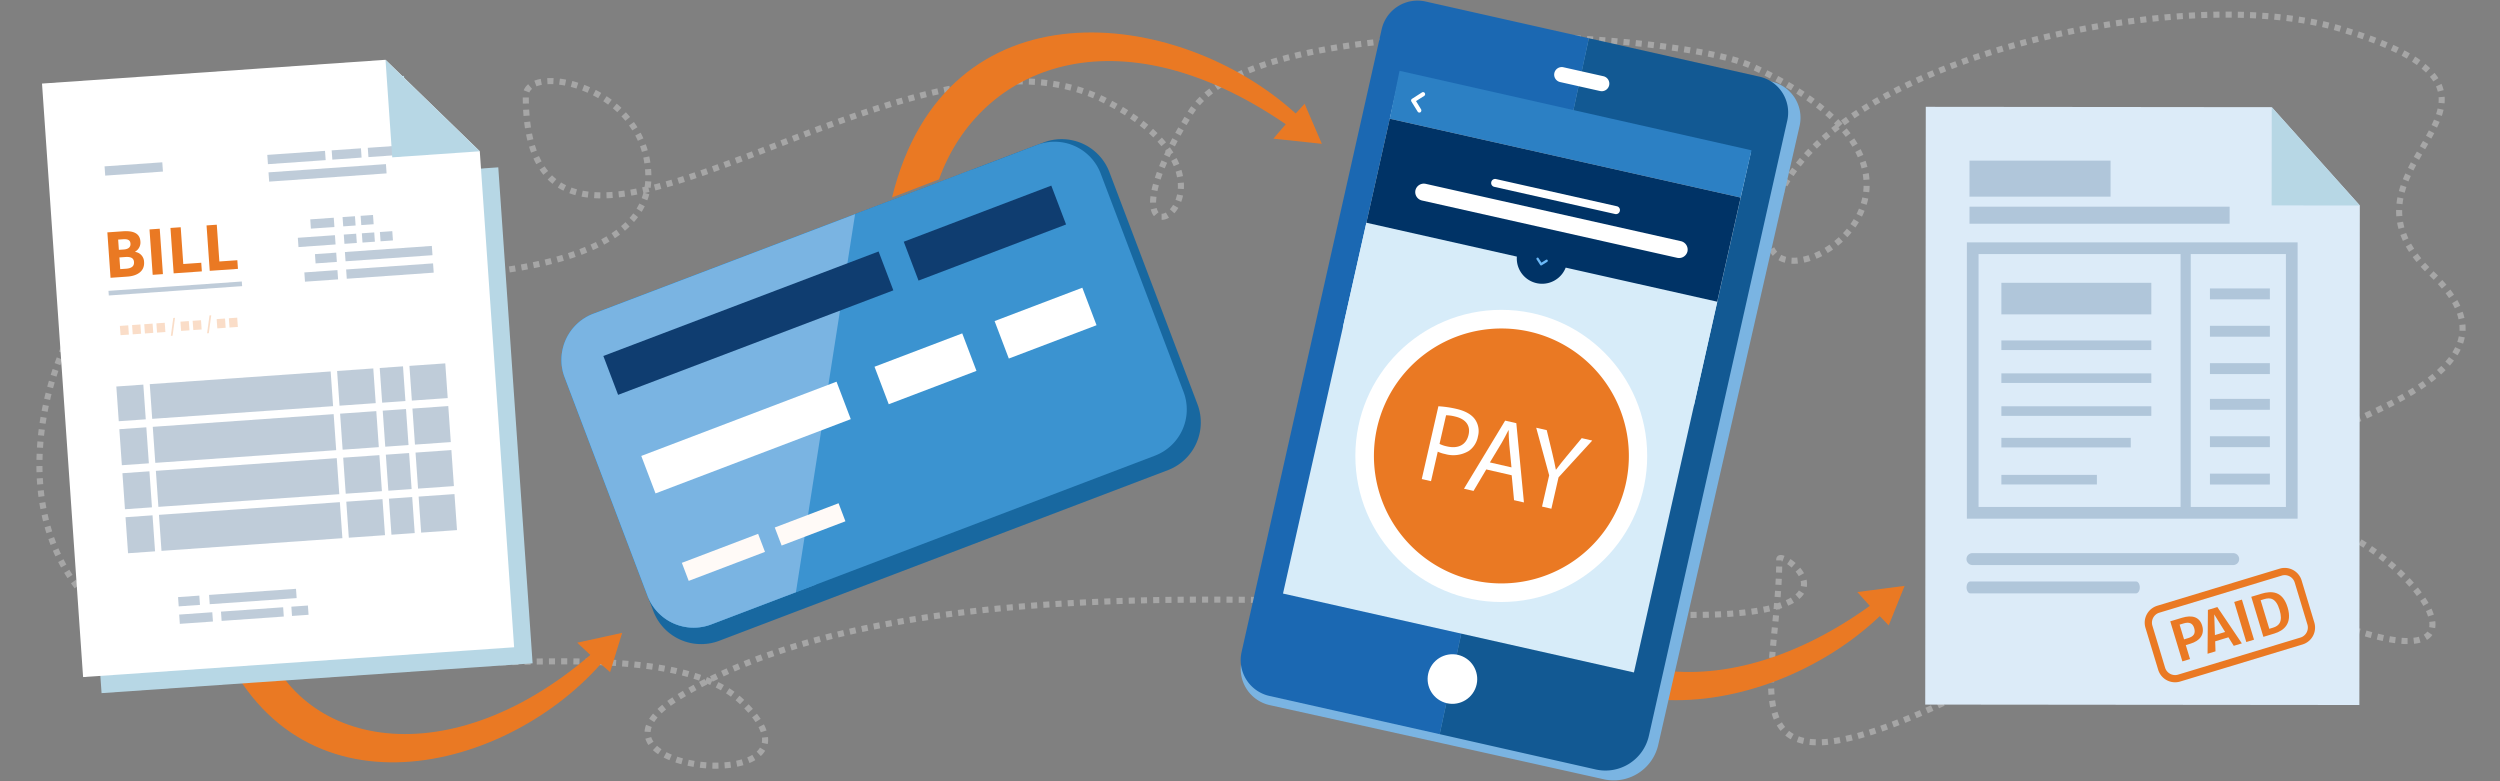 <svg xmlns="http://www.w3.org/2000/svg" xmlns:xlink="http://www.w3.org/1999/xlink" width="800" height="250" viewBox="0 0 800 250">
  <rect x="0" y="0" width="800" height="250" fill="#808080" stroke="none"/>
  <defs>
    <clipPath id="clip-custom_1">
      <rect width="800" height="250"/>
    </clipPath>
  </defs>
  <g id="custom_1" data-name="custom – 1" clip-path="url(#clip-custom_1)">
    <path id="Path_1" data-name="Path 1" d="M53.162,175.989l-.2-.072-.287-.109-.273-.109-.262-.109-.252-.107-.242-.1-.227-.1-.253-.118-.269.031-.38.05-.113.017.265,1.629-.074.159.107.049.015.09.067-.01.072-.008.26.117.276.116.284.116.3.117.3.117.195.071.688-1.827Zm-4.768-.316-.139.036-.377.106-.377.113-.373.125-.379.132-.3.11.687,1.829.273-.1.34-.118.343-.109.34-.106.338-.1.139-.036-.511-1.88ZM44.568,177.1l-.067.032-.373.184-.373.192-.37.2-.372.208-.24.139.985,1.682.217-.124.341-.191.347-.185.343-.177.344-.17.067-.031-.848-1.759Zm-3.511,2.026-.251.17-.366.256-.365.262-.365.267-.284.216,1.185,1.553.267-.2.341-.253.344-.247.343-.24.251-.17-1.1-1.614Zm-3.2,2.437-.308.265-.355.313-.355.319-.357.324-.116.111,1.337,1.415.107-.1.334-.309.34-.3.341-.3.306-.263-1.276-1.476Zm-2.92,2.727-.2.209-.348.361-.343.368-.345.372-.13.139,1.451,1.308.116-.131.329-.358.336-.351.331-.347.206-.209-1.4-1.361Zm-2.684,2.946-.255.3-.333.405-.336.411-.33.412-.006.01,1.536,1.2,0,.006.322-.4.32-.4.326-.39.255-.3-1.5-1.253Zm-2.465,3.113-.1.13-.323.441-.324.443-.318.451-.1.148,1.6,1.109.093-.132.311-.436.309-.435.315-.426.1-.131-1.567-1.161ZM27.515,193.6l-.043.064-.309.471-.306.479-.3.479-.109.177,1.657,1.024.1-.16.3-.472.3-.464.3-.464.043-.064-1.627-1.07Zm-2.1,3.361-.063.107-.3.5-.291.51-.29.51-.052.092,1.71.94.045-.077.281-.5.284-.493.287-.494.064-.106-1.681-.987Zm-1.933,3.454-.138.26-.279.532-.274.533-.214.433,1.741.87.214-.416.267-.525.27-.518.138-.259-1.726-.911ZM21.7,203.954l-.244.518-.26.554-.256.561-.068.157,1.778.8.07-.149.249-.547.252-.546.244-.518-1.765-.826Zm-1.622,3.6-.13.3-.242.574-.238.581-.148.366,1.81.727.146-.359.233-.565.234-.567.13-.3-1.8-.758ZM18.6,211.222l-.052.135-.22.59-.22.6-.194.528,1.841.659.185-.521.213-.582.22-.584.052-.135-1.826-.688Zm-1.33,3.72,0,.013-.2.606-.2.613-.2.616-.011.038,1.863.572.011-.029.189-.6.2-.6.2-.6,0-.013-1.848-.618Zm-1.187,3.776-.159.545-.18.623-.173.628-.031.1,1.887.5.022-.1.173-.611.173-.616.159-.545-1.872-.535Zm-1.042,3.81-.127.506-.153.636-.153.635-.032.145,1.9.428.032-.13.145-.627.153-.621.127-.506-1.894-.467Zm-.891,3.852-.1.49-.134.642-.125.646-.028.159,1.916.352.029-.143.124-.632.125-.634.1-.49-1.909-.39Zm-.741,3.884-.082.492-.1.653-.1.649-.022.157,1.933.276.022-.142.1-.642.1-.638.082-.493-1.925-.312Zm-.584,3.909-.064.506-.077.657-.072.659-.015.145,1.94.192.014-.13.074-.645.077-.642.064-.506-1.94-.237Zm-.419,3.934-.043.524-.05.66-.045.662-.007.13,1.947.107.007-.114.046-.646.049-.646.043-.522-1.947-.153Zm-.248,3.952-.019.54-.021.659-.015.661,0,.116,1.948.022v-.1l.015-.648.021-.65.021-.54-1.948-.061Zm-.071,3.952,0,.553.01.66.017.664V248l1.948-.07,0-.091-.015-.642-.011-.646,0-.552-1.948.015Zm.113,3.962.031.554.043.659.047.657.007.106,1.948-.16-.008-.091-.047-.643-.042-.642-.031-.554-1.948.114Zm.311,3.952.058.545.075.653.085.656.014.117,1.933-.267-.015-.1-.077-.632-.075-.639-.058-.543-1.94.213Zm.518,3.934.084.522.11.646.12.645.024.142,1.918-.375-.025-.118-.111-.631-.11-.631-.084-.521-1.925.32Zm.734,3.9.107.487.145.636.156.641.045.168,1.887-.482-.038-.153-.148-.617-.145-.623-.107-.487-1.9.429Zm.961,3.855.125.443.182.627.192.628.067.206,1.855-.6-.058-.189-.184-.606-.182-.611-.125-.441-1.872.542Zm1.2,3.791.138.393.22.614.231.616.095.245,1.817-.72-.086-.221-.224-.592-.22-.6-.138-.393-1.833.657Zm1.436,3.706.148.345.265.6.27.6.127.27,1.765-.834-.118-.254-.263-.578-.258-.579-.148-.345-1.787.772Zm1.682,3.608.156.306.309.585.312.579.157.287,1.7-.955-.149-.265-.3-.564-.294-.563-.156-.306-1.734.9Zm1.932,3.483.173.285.352.567.354.56.181.276,1.627-1.078-.164-.253-.348-.545-.336-.544-.173-.286-1.666,1.018Zm2.177,3.338.206.291.394.543.4.542.177.228,1.543-1.192-.162-.213-.387-.52-.38-.528-.2-.291-1.589,1.139Zm2.415,3.17.273.331.44.519.447.515.131.15,1.451-1.308-.116-.127-.432-.5-.425-.5-.273-.331-1.5,1.253ZM28.2,289.7l.393.409.486.494.494.49.026.026,1.344-1.415,0,0-.479-.475-.472-.48-.391-.409L28.2,289.7Zm2.837,2.778.07.065.531.472.533.468.365.309,1.253-1.49-.343-.3-.519-.451-.506-.458-.071-.064-1.313,1.444Zm3.039,2.578.319.253.578.443.584.44.1.075,1.138-1.583-.081-.06-.567-.423-.556-.429-.319-.252-1.2,1.536Zm3.2,2.362.089.061.621.419.624.409.326.21,1.039-1.652-.3-.195-.609-.4-.6-.4-.089-.063-1.1,1.614Zm3.354,2.149.575.338.667.383.472.266.94-1.713-.45-.249-.652-.376-.575-.34-.978,1.691ZM44.1,301.5l.542.279.714.354.513.252.841-1.766-.5-.237-.692-.347-.542-.279L44.1,301.5Zm3.574,1.719.3.131.59.253.593.249.348.142.726-1.812-.334-.135-.577-.241-.568-.246-.294-.131-.78,1.79Zm3.677,1.494.231.086.624.224.625.217.389.134.62-1.849-.375-.127-.61-.217-.6-.217-.231-.086-.673,1.836Zm3.756,1.273.283.089.652.2.656.191.3.088.528-1.88-.3-.082-.642-.189-.635-.191-.283-.088-.565,1.865Zm3.8,1.088.46.12.681.169.687.166.093.025.436-1.9-.079-.018-.67-.164-.666-.17-.46-.118-.482,1.9Zm3.838.918.07.015.7.149.706.146.454.093.375-1.919-.44-.086-.7-.145-.688-.149-.07-.015-.412,1.911Zm3.873.774.479.088.727.127.727.122.322-1.927-.72-.123-.72-.127-.478-.086-.337,1.926Zm3.884.648.276.042.746.109.751.106.177.024.252-1.936-.162-.024-.742-.1-.74-.11-.276-.042-.283,1.936Zm3.9.536.155.019.766.093.773.089.263.028.208-1.941-.256-.029-.759-.089-.758-.092L74.634,308l-.237,1.941Zm3.909.439.114.011.783.077.787.074.274.028.167-1.95-.266-.021-.779-.074-.776-.075-.114-.013-.191,1.943Zm3.913.355.15.013.8.061.8.06.207.014.131-1.95-.2-.014-.8-.06-.792-.061-.15-.013-.153,1.95Zm3.92.279.26.015.815.049.818.046.067,0,.1-1.95-.067,0-.809-.046-.808-.049-.26-.015-.114,1.95Zm3.92.212.439.02.829.035.694.028.068-1.948-.685-.029-.822-.035-.439-.021-.084,1.951Zm3.922.153.682.021.841.024.435.013.047-1.951-.436-.011-.834-.024-.681-.021-.054,1.95Zm3.922.1.135,0,.847.015.852.014h.124l.022-1.95h-.124l-.844-.013-.847-.017-.136,0-.029,1.95Zm3.92.056.48,0,.856.006.623,0V309.6l-.616,0-.855-.007-.48,0-.008,1.95Zm3.915.017h.007l.863,0,.87,0h.219l-.008-1.95-.219,0-.862,0h-.87v1.95Zm3.919-.021.432,0,.872-.01.655-.008-.022-1.95-.648.008-.872.01-.433,0,.017,1.95Zm3.918-.05h.017l.877-.014.879-.017.185,0-.038-1.95-.178,0-.879.017-.877.014h-.017l.031,1.95Zm3.918-.077.5-.011.883-.021.567-.015-.046-1.948-.567.014-.883.021-.5.011.046,1.95Zm3.912-.1.132,0,.886-.024.887-.026h.054l-.061-1.95h-.046l-.887.026-.886.025-.132,0,.053,1.95Zm3.913-.117.66-.022.89-.029.4-.014-.061-1.95-.4.014-.889.029-.662.021.061,1.951Zm3.912-.134.312-.011.891-.032.751-.028-.068-1.95-.751.028-.891.032-.312.011.068,1.95Zm3.908-.145.861-.033.9-.035.2-.008-.077-1.95-.2.008-.889.035-.861.033.068,1.95Zm3.912-.155.521-.021.891-.035.542-.022-.077-1.95-.542.022-.891.036-.521.02.077,1.95Zm3.906-.159.178-.007.891-.036.884-.036-.077-1.95-.884.036-.891.036-.178.007.077,1.95Zm3.908-.16.719-.029.889-.038.347-.014-.078-1.95-.345.015-.889.036-.719.029.077,1.95Zm3.908-.16.358-.014.886-.036.709-.028-.077-1.95-.709.029-.886.035-.359.014.078,1.95Zm3.9-.155.868-.033.88-.033.206-.008-.068-1.95-.208.008-.88.033-.866.033.068,1.95Zm3.908-.148.474-.017.87-.031.607-.022-.061-1.95-.606.022-.88.031-.472.017.068,1.95Zm3.905-.135.057,0,.869-.028.865-.026.159-.006-.053-1.95-.159.006-.872.026-.87.028-.057,0,.061,1.95Zm3.905-.121.48-.014.858-.022.613-.017-.047-1.95-.611.017-.865.024-.482.013.054,1.95Zm3.9-.1h.007l.854-.018.852-.018.238-.006-.031-1.95-.246.006-.851.018-.855.019h-.006l.038,1.948Zm3.906-.077.345-.006.84-.013.766-.011-.024-1.948-.765.01-.848.013-.345.006.031,1.95Zm3.9-.049.628-.006.831,0,.492,0v-1.95l-.5,0-.831,0-.628.006.008,1.95Zm3.906-.015h.85l.813,0h.288l.008-1.95h-.288l-.822,0h-.85v1.95Zm3.9.024.2,0,.806.011.8.013.145,0,.039-1.95-.153,0-.808-.013-.806-.011-.195,0-.024,1.95Zm3.9.071.29.007.788.021.784.024.085,0,.061-1.95-.085,0-.792-.024-.8-.021-.288-.007-.047,1.95Zm3.894.125.3.011.772.032.767.035.1.006.092-1.95-.1-.006-.776-.035-.778-.032-.3-.013L191.7,309.7Zm3.891.187.235.013.753.045.748.047.2.015.13-1.95-.21-.014-.758-.047-.759-.046-.235-.013-.107,1.95Zm3.883.259.077.006.734.058.73.061.4.032.169-1.941-.405-.04-.737-.061-.741-.059-.078-.006-.145,1.95Zm3.869.34.543.056.707.077.682.077.22-1.941-.7-.078-.716-.075-.543-.056-.2,1.941Zm3.862.441.174.022.682.09.681.095.38.057.283-1.936-.394-.056-.689-.095-.7-.092-.175-.021-.244,1.934Zm3.835.557.375.06.653.113.649.114.231.04.352-1.921-.24-.047-.664-.114-.67-.113-.373-.06-.313,1.927Zm3.809.691.421.085.624.134.618.134.227.053.436-1.9-.242-.053-.634-.141-.639-.134-.421-.085-.39,1.911Zm3.769.852.315.079.59.156.586.157.375.106.528-1.88-.391-.107-.6-.164-.607-.156-.315-.079-.48,1.888Zm3.714,1.049.061.018.553.177.551.181.542.187.11.038.657-1.836-.125-.046-.565-.192-.567-.189-.577-.185-.06-.018-.581,1.866Zm4.284,1.535.142.281-.418.215-.971.507-.33.175-.909-1.728.33-.175.986-.515.433-.221.306.609.485-1.224.2.079.535.214.528.22.107.046-.405-.833.809-.4.957-.458.84,1.759-.941.458-.808.4-.156-.319-.621,1.38-.042-.019-.5-.217-.506-.212-.05-.021Zm2.837,1.28.155.075.467.24.461.241.45.247.149.086.969-1.7-.171-.095-.48-.26-.483-.256-.49-.248-.153-.075-.872,1.744Zm3.31,1.861.386.249.412.272.4.28.377.269,1.146-1.577-.4-.29-.433-.3-.436-.294-.386-.249-1.068,1.636Zm3.068,2.232.047.04.359.309.355.313.345.316.3.285,1.344-1.415-.311-.294-.375-.345-.377-.337-.39-.331-.049-.04-1.252,1.5Zm2.77,2.61.16.164.33.348.319.343.308.34.182.2,1.466-1.285-.2-.227-.323-.354-.334-.359-.345-.364-.16-.164-1.405,1.354Zm2.51,2.854.224.288.228.306.223.306.213.3.2.3.013.017,1.642-1.049-.028-.046-.221-.327-.228-.326-.238-.329-.252-.337-.223-.29-1.551,1.187Zm2.049,3.12.039.075.132.266.124.263.113.26.107.252.1.249.089.245.008.036,1.863-.589-.031-.082-.1-.291-.113-.3-.121-.3-.135-.3-.141-.3-.155-.3-.039-.075-1.734.887Zm1.1,3.354.007.059.017.2.011.2,0,.2,0,.192-.011.189-.017.187-.022.182-.028.18-.014.052,1.909.412.022-.12.042-.248.031-.252.024-.255.013-.258,0-.262,0-.26-.011-.265-.024-.273-.007-.059-1.94.192Zm-.634,3.167-.028.049-.092.152-.1.146-.1.145-.111.141-.117.142-.123.138-.13.139-.135.136-.117.116,1.32,1.429.164-.153.173-.174.167-.177.162-.185.155-.187.149-.195.143-.2.137-.2.13-.2.028-.049-1.673-1.01Zm-2.448,2.338-.131.078-.2.113-.2.106-.206.107-.21.1-.212.1-.221.1-.224.095-.021.014.719,1.81.06-.02.253-.11.245-.113.249-.117.241-.118.235-.123.235-.128.227-.13.131-.078-.978-1.689Zm-3.37,1.426-.166.049-.256.071-.265.074-.267.065-.272.063-.273.061-.277.061-.039.006.368,1.919.061-.014.3-.061.3-.068.294-.07.29-.074.288-.074.287-.078.166-.049-.535-1.881Zm-3.681.765-.114.015-.3.035-.3.035-.3.033-.308.031-.3.022-.262.021.136,1.95.279-.021.329-.031.322-.031.319-.032.322-.036.316-.042.113-.015-.244-1.934Zm-3.8.284H230.3l-.319.006h-.642l-.323,0-.323,0-.269-.007-.053,1.95.284.007.338,0,.337,0H230l.336-.006h.033l-.039-1.95Zm-3.816-.1-.1-.007-.326-.026-.324-.025-.326-.032-.329-.033-.324-.036-.171-.022-.237,1.941.195.022.34.036.336.033.341.032.34.033.341.026.1.007.145-1.95Zm-3.794-.45-.185-.031-.319-.057-.316-.054-.315-.063-.311-.06-.312-.067-.114-.022-.419,1.9.128.031.329.067.333.068.33.061.331.063.333.057.185.031.322-1.927Zm-3.723-.8-.167-.045-.3-.086-.294-.084-.292-.086-.286-.093-.287-.091-.195-.065-.627,1.849.219.074.3.1.308.093.308.093.309.092.312.085.168.046.518-1.882Zm-3.579-1.209-.212-.089-.255-.111-.256-.114-.248-.111-.244-.118-.241-.117-.235-.123,0,0-.925,1.721.033.017.259.131.263.131.267.127.27.128.272.121.277.118.212.089.765-1.8Zm-3.288-1.723-.129-.088-.192-.138-.188-.136-.184-.139-.177-.141-.173-.142-.169-.142-.162-.146-.042-.039-1.345,1.415.072.068.194.171.2.171.2.166.209.163.214.162.217.16.224.153.128.088,1.1-1.606Zm-2.558-2.4-.117-.174-.093-.153-.091-.156-.085-.157-.082-.156-.071-.162-.068-.155-.06-.162-.054-.16-.013-.045-1.88.519.036.114.077.228.085.223.091.224.1.214.1.217.116.21.121.21.132.206.116.174,1.635-1.063Zm-.928-3.092v-.027l.014-.18.022-.181.031-.184.033-.184.043-.187.052-.192.056-.189.07-.2.032-.086-1.817-.712-.056.149-.084.252-.079.259-.067.254-.058.255-.05.254-.038.253-.029.249-.021.248v.026l1.948.123Zm1.149-3.181.007-.008.146-.223.153-.224.166-.224.173-.231.187-.233.192-.234.06-.067-1.46-1.292-.082.1-.223.265-.209.263-.2.262-.189.263-.184.262-.17.26-.006.01,1.642,1.054Zm2.375-2.791.036-.035.269-.248.28-.254.29-.252.3-.256.242-.2-1.23-1.515-.258.213-.324.273-.312.274-.3.269-.291.272-.036.035,1.336,1.422Zm2.919-2.4.308-.223.38-.266.4-.269.408-.274.081-.051-1.054-1.645-.1.068-.422.281-.411.284-.4.283-.308.221,1.129,1.59Zm3.2-2.117.487-.3.916-.547.256-.152-.978-1.689-.272.159-.932.563-.487.3,1.008,1.667Zm3.337-1.971.866-.49.836-.462L222.391,316l-.844.469-.866.49.947,1.706Zm10.366-5.328.327-.15,1.025-.467.415-.185-.787-1.79-.43.194-1.033.472-.327.153.811,1.773Zm3.546-1.588.918-.394.873-.369-.748-1.8-.89.376-.918.394.765,1.8Zm3.588-1.5.5-.2,1.07-.425.234-.093-.7-1.82-.241.093-1.085.433-.5.2.726,1.812Zm3.621-1.423.113-.042,1.092-.412.617-.226L243.9,306.3l-.631.234-1.1.412-.113.042.688,1.827Zm3.647-1.343.866-.306.976-.338-.635-1.849-.982.344-.866.308.641,1.842Zm3.682-1.269.553-.184,1.135-.375.157-.053-.588-1.858-.173.053-1.143.375-.553.184.611,1.858Zm3.7-1.2.27-.085,1.15-.357.437-.131-.557-1.873-.446.138-1.164.358-.27.085.579,1.865Zm3.727-1.134.02-.006,1.167-.343.681-.192-.528-1.88-.688.2-1.182.343-.02.006.55,1.873Zm3.742-1.065.99-.272.889-.241-.5-1.89-.9.242-.99.272.511,1.888Zm3.762-1.007.82-.212,1.071-.273-.474-1.9-1.078.273-.82.212.48,1.9Zm3.778-.954.681-.166,1.216-.287-.443-1.905-1.224.3-.681.166.451,1.9Zm3.8-.894.574-.131,1.238-.279.088-.017-.412-1.911-.095.024-1.248.279-.572.131.428,1.9Zm3.806-.843.5-.106,1.253-.265.155-.032-.39-1.912-.162.033-1.262.263-.5.107.405,1.911Zm3.815-.79.454-.092,1.267-.251.188-.038-.358-1.919-.2.038-1.274.251-.454.092.375,1.919Zm3.827-.748.44-.082,1.281-.238.2-.032-.344-1.926-.2.039-1.288.238-.44.082.351,1.919Zm3.84-.7.458-.081,1.292-.224.169-.029-.322-1.927-.175.029-1.3.224-.46.081.337,1.927Zm3.842-.657.506-.084,1.3-.212.113-.018-.3-1.927-.12.019-1.312.21-.506.084.312,1.927Zm3.851-.611.581-.089,1.316-.2.029-.006-.274-1.934-.038.006-1.323.2-.581.089.29,1.936Zm3.858-.577.682-.1,1.253-.176-.267-1.934-1.253.175-.682.1.267,1.934Zm3.866-.536.812-.109,1.122-.148-.245-1.934-1.128.148-.813.107.252,1.936Zm3.87-.5.969-.12.968-.117-.23-1.941-.976.117-.968.12.237,1.941Zm3.872-.465,1.149-.132.79-.088-.206-1.943-.8.089-1.149.131.214,1.943Zm3.879-.433,1.352-.143.589-.061-.191-1.941-.6.061-1.352.143.2,1.941Zm3.886-.4.2-.02,1.37-.134.365-.035-.177-1.941-.371.035-1.379.134-.2.02.191,1.941Zm3.883-.369.443-.04,1.383-.118.117-.011-.16-1.95-.125.011-1.383.127-.443.04.169,1.941Zm3.891-.337.7-.058,1.242-.1-.153-1.95-1.251.1-.7.06.16,1.948Zm3.891-.312.98-.074.965-.071-.138-1.95-.972.071-.98.074.145,1.95Zm3.893-.284,1.277-.088.67-.046-.123-1.95-.678.046-1.276.088.129,1.95Zm3.9-.259.182-.013,1.4-.086.359-.022-.107-1.95-.366.022-1.411.086-.182.011.123,1.951Zm3.9-.234.5-.029,1.408-.078h.036l-.1-1.95h-.036l-1.416.078-.5.029.107,1.95Zm3.9-.21.84-.043,1.113-.054-.092-1.95-1.113.054-.84.043.092,1.95Zm3.9-.188,1.188-.053.762-.032-.077-1.95-.77.033-1.187.052.084,1.95Zm3.9-.164.123-.006,1.421-.054.407-.015-.07-1.95-.407.015-1.428.054-.123.006.077,1.95Zm3.9-.145.489-.015,1.426-.047h.035l-.053-1.95H359.6l-1.426.046-.489.017.061,1.95Zm3.905-.123.862-.025,1.089-.029-.046-1.95-1.1.029-.862.025.053,1.95Zm3.9-.1,1.244-.029.712-.015-.038-1.95-.712.015-1.244.029.038,1.95Zm3.906-.085.2,0,1.433-.026.326-.006-.031-1.95-.326.006-1.432.026-.2,0,.031,1.95Zm3.906-.067.586-.01,1.369-.018-.024-1.95-1.369.018-.586.01.024,1.95Zm3.906-.05.978-.01.978-.01-.015-1.95-.978.01-.978.01.015,1.95Zm3.906-.033,1.372-.008.579,0v-1.95l-.588,0-1.372.008.008,1.95Zm3.906-.018h.33l1.434,0h.191v-1.95h-.191l-1.434,0h-.33v1.95Zm3.911,0h.723l1.232,0v-1.95l-1.232,0H389v1.95Zm3.906.013,1.111.006.844.006.008-1.95-.844-.006-1.111-.006-.008,1.95Zm3.906.025h.065l1.432.013.458.006.015-1.95-.458-.006-1.43-.013h-.067l-.015,1.95Zm3.908.04.446.006,1.43.018h.079l.022-1.95h-.079l-1.429-.018-.447-.006-.022,1.95Zm3.911.053.82.013,1.129.018.031-1.95-1.138-.018-.82-.013-.022,1.95Zm3.905.064,1.187.021.765.015.039-1.95-.773-.014-1.187-.022-.031,1.95Zm3.906.075.121,0,1.419.031.414.01.039-1.95-.414-.01-1.421-.031-.121,0-.038,1.95Zm3.905.088.468.011,1.416.033.071,0,.046-1.95h-.07l-1.418-.035-.468-.011-.046,1.95Zm3.909.1.8.021,1.148.031.053-1.95-1.155-.031-.8-.021-.046,1.95Zm3.906.107,1.122.032.831.025.053-1.95-.831-.025-1.122-.032-.053,1.95Zm3.908.116h.025l1.4.045.529.018.061-1.951-.529-.015-1.405-.045h-.024l-.054,1.95Zm3.905.125.316.011,1.4.046.242.008.061-1.95-.242-.008-1.4-.046-.316-.011-.061,1.95Zm3.9.134.588.02,1.366.049.068-1.948-1.365-.049-.589-.021-.068,1.95Zm3.908.141.84.031,1.114.042.068-1.95-1.113-.042-.841-.031-.068,1.95Zm3.908.148,1.071.042.879.035.077-1.95-.887-.035-1.071-.042-.068,1.95Zm3.9.155,1.277.05.675.028.077-1.95-.675-.026-1.277-.052-.077,1.95Zm3.906.159.1,0,1.361.057.5.021.077-1.95-.5-.021-1.361-.057-.1,0-.077,1.95Zm3.908.166.259.01,1.347.059.344.015.084-1.95-.343-.015-1.355-.057-.259-.011-.077,1.95Zm3.9.17.393.017,1.341.058.219.01.084-1.95-.219-.01-1.341-.059-.393-.018-.084,1.951Zm3.906.173.5.022,1.33.06.125.006.084-1.95-.125-.006-1.33-.06-.5-.022-.084,1.95Zm3.906.177.57.025,1.319.06.065,0,.084-1.95-.065,0-1.319-.06-.57-.025-.084,1.95Zm3.906.178.609.028,1.308.061h.036l.085-1.95h-.038l-1.308-.061-.609-.028-.084,1.95Zm3.906.181.611.028,1.3.061h.046l.084-1.95h-.045l-1.3-.06-.611-.029-.084,1.95Zm3.906.182.578.026,1.283.06.092,0,.084-1.95-.09,0-1.283-.06-.579-.026-.084,1.95Zm3.906.182.507.024,1.269.058.177.008.084-1.95-.177-.008-1.269-.058-.507-.024-.084,1.95Zm3.906.181.4.018,1.255.058.3.014.084-1.95-.3-.014-1.255-.059-.4-.018-.084,1.95Zm3.906.18.241.011,1.242.057.469.021.084-1.95-.469-.021-1.242-.057-.241-.011-.084,1.95Zm3.906.178h.045l1.227.056.681.031.084-1.951-.681-.029-1.227-.056h-.045l-.084,1.95Zm3.906.174,1.014.043.94.042.084-1.95-.94-.04-1.014-.045-.084,1.95Zm3.911.168.707.029,1.191.05.056,0,.077-1.95-.056,0-1.191-.05-.708-.029-.077,1.95Zm3.906.163.354.014,1.174.047.426.018.077-1.95-.426-.018-1.173-.047-.355-.014-.077,1.95Zm3.912.156,1.1.042.85.032.068-1.948-.848-.032-1.1-.043-.07,1.95Zm3.908.146.63.024,1.135.039.193.007.061-1.948-.194-.007-1.128-.04-.628-.024-.07,1.95Zm3.912.137.1,0,1.114.038.745.024.053-1.95-.737-.024-1.114-.038-.1,0-.061,1.95Zm3.912.124.607.018,1.089.031.262.007.046-1.95-.255-.007-1.089-.031-.607-.018-.053,1.95Zm3.913.109,1.011.025.947.024.039-1.95-.94-.022-1.011-.026-.046,1.95Zm3.913.092.266.006,1.044.021.648.011.031-1.95-.648-.011-1.038-.021-.266-.006-.038,1.95Zm3.918.071.479.007,1.012.014.468.007.015-1.951-.461-.006-1.013-.014-.479-.007-.022,1.95Zm3.917.047.577.006.985.006.394,0,.007-1.95-.394,0-.983-.006-.578-.006-.007,1.95Zm3.915.024v-1.957h.556l.678,0,.666,0h.047l.015,1.95h-.054l-.674,0-.678.006Zm3.926-.028.593-.01.635-.013.625-.014.111,0-.053-1.95-.1,0-.618.014-.627.013-.593.01.031,1.95Zm3.927-.1.351-.013.588-.024.581-.024.446-.021-.092-1.95-.437.021-.574.025-.579.022-.351.013.068,1.95Zm3.933-.187.376-.024.536-.035.528-.036.522-.039h0l-.153-1.95h0l-.515.039-.52.036-.529.035-.376.024.122,1.95Zm3.926-.3.05-.006.486-.046.479-.047.476-.049.465-.05h.011l-.221-1.941h0l-.458.05-.46.049-.471.047-.479.046-.05,0,.175,1.943Zm3.929-.441.256-.033.429-.06.418-.06.411-.063.409-.067.038-.006-.313-1.926-.029.006-.394.059-.4.063-.411.06-.412.058-.258.035.26,1.934Zm3.918-.629.315-.061.365-.077.355-.072.352-.074.347-.079.213-.047-.443-1.9-.2.047-.331.071-.337.075-.347.072-.351.068L564.6,291l.375,1.919Zm3.884-.905.1-.029.3-.086.159-.047.507.047,0-.046.014-.162.185-.06.277-.092.272-.088.106-.038-.649-1.842-.083.029-.256.089-.262.084-.267.084-.036.011-1.077-.089-.01.113-.038.446-.039.448-.036.447-.039.443-.005.046.809.074.061.219Zm3.817-1.337h0l.223-.1.224-.1.216-.1.213-.107.208-.1.2-.109.2-.1.192-.11.167-.1-.986-1.681-.142.081-.17.095-.175.1-.18.092-.184.1-.189.092-.195.095-.2.089-.209.093h0l.787,1.79Zm3.589-2.17.065-.056.136-.12.13-.125.129-.121.125-.127.12-.125.114-.127.113-.127.109-.128.1-.131.1-.132.092-.128.095-.132.05-.082-1.642-1.047-.028.036-.063.095-.071.1-.07.093-.079.093-.078.1-.082.1-.09.1-.091.095-.095.1-.1.1-.107.095-.107.1-.065.056,1.284,1.468Zm2.355-3.833.015-.092.021-.142.017-.139.015-.142.007-.138.006-.142v-.273l0-.138-.007-.138-.008-.138-.015-.137-.018-.134-.02-.136-.019-.134-.025-.137-.032-.132-.007-.035-1.894.458v0l.017.095.017.091.019.095.013.091.01.095.007.092.01.092.006.092,0,.092v.1l0,.092-.005.089-.008.092-.007.089-.01.092-.013.089-.017.092,1.926.306Zm-.877-4.392-.019-.036-.068-.113-.064-.117-.071-.116-.072-.116-.074-.116-.075-.114-.072-.109-.078-.114-.079-.107-.077-.107-.082-.107-.082-.11-.084-.109-.082-.1-.085-.107-.052-.061-1.49,1.262.036.045.071.086.074.092.068.086.068.088.065.092.07.092.064.093.063.089.065.095.058.091.06.092.056.093.056.093.058.093.052.1.02.036,1.7-.957Zm-2.68-3.262-.047-.043-.093-.086-.1-.082-.1-.081-.095-.084-.1-.078-.093-.077-.1-.081-.1-.074-.095-.074-.1-.072-.1-.075-.1-.07-.095-.07-.1-.071-.1-.065-.092-.064-.057-.038-1.076,1.629.042.029.085.057.082.059.082.056.086.06.082.063.084.06.082.064.088.067.084.067.082.064.088.07.082.071.088.068.082.072.084.075.086.071.047.042,1.29-1.46Zm-3.562-2.308-.018-.007-.088-.033-.084-.026-.078-.026-.084-.028-.084-.022-.081-.024-.079-.02-.086-.017-.079-.014-.082-.018-.084-.01-.082-.01-.085,0h-.17l-.09,0-.092.011-.093.014-.1.019-.1.033-.1.035-.1.046-.1.059-.107.075-.093.079-.091.095-.085.106-.07.114-.057.114-.046.116-.034.118-.022.116-.011.116-.006.1,0,.351h1.817l-.025.031-.046.049-.045.038-.053.038-.043.026-.038.015-.036.011-.028.011-.028,0H570.3l-.008,0v0h.018l.015,0h.021l.024,0h.029l.033.007.032.01.04.01.043.008.045.015.046.013.056.018.051.021.05.017.018.007.688-1.827Zm-2.686,3.4-.01.446-.011.457-.012.454-.014.455,0,.13,1.947.068,0-.136.014-.462.014-.462.01-.464.01-.447-1.947-.038Zm-.131,3.886-.01.2-.022.453-.024.458-.026.453-.021.376,1.947.116.022-.384.025-.461.024-.458.022-.461.01-.2-1.947-.092Zm-.227,3.886-.028.4-.033.454-.032.454-.035.448-.015.188,1.948.153.015-.195.033-.457.033-.454.032-.454.028-.4-1.947-.138Zm-.648,7.779-.021.226-.042.441-.043.44-.042.44-.039.4,1.94.182.039-.4.042-.439.042-.44.043-.441.021-.226-1.94-.184Zm-.377,3.893-.026.265-.042.43-.042.43-.043.429-.039.4,1.94.182.039-.39.042-.429.043-.43.042-.432.025-.263-1.939-.191Zm-.379,3.9-.019.2-.04.423-.038.418-.039.416-.038.415-.007.081,1.939.167.007-.071.039-.415.038-.416.039-.419.04-.415.018-.2-1.939-.182Zm-.355,3.911v.025l-.033.409-.033.4-.031.405-.031.4-.025.319,1.948.138.024-.312.031-.4.032-.4.032-.4.033-.4v-.025l-1.947-.16Zm-.286,3.927-.006.093-.022.391-.022.387-.02.389-.018.38-.015.329,1.947.084.015-.32.018-.382.021-.379.021-.382.022-.383.006-.093-1.947-.114Zm-.171,3.948-.007.327-.005.372,0,.365,0,.364,0,.359,0,.194,1.948-.007,0-.187,0-.352,0-.355,0-.358.007-.357.007-.326-1.948-.039Zm.015,3.972.01.285.015.344.017.34.021.338.021.338.024.334v.015l1.947-.16h0l-.025-.319-.021-.322-.02-.324-.017-.331-.015-.329-.01-.285-1.948.077Zm.316,4,.033.256.043.312.05.313.05.308.056.306.054.3.04.192,1.908-.39-.032-.169-.054-.281-.047-.285-.05-.291-.042-.291-.045-.3-.033-.256-1.932.267Zm.806,3.979.045.152.085.277.092.277.092.274.095.267.1.267.106.265.07.166,1.8-.756-.056-.136-.09-.234-.09-.237-.086-.244-.085-.244-.077-.246-.077-.253-.045-.153-1.872.559ZM569,329.027l.106.18.145.23.149.23.152.221.156.217.162.22.167.21.168.21.017.017,1.466-1.285.014.014-.146-.171-.136-.181-.138-.18-.132-.188-.129-.191-.125-.191-.122-.2-.107-.18L569,329.027Zm2.719,3.225.017.014.21.173.217.163.223.164.227.156.231.155.235.148.24.143.16.092.94-1.713-.123-.068-.2-.12-.2-.125-.194-.125-.189-.132-.184-.134-.178-.141-.18-.142-.017-.014-1.238,1.507Zm3.674,2.082.024.01.283.1.29.092.292.093.3.083.3.082.309.075.209.046.407-1.911-.173-.039-.27-.067-.27-.068-.26-.077-.255-.077-.251-.085-.245-.085-.024-.008-.664,1.834Zm4.035.915.056.006.348.033.352.033.361.024.359.02.37.014.191,0,.031-1.95-.16,0-.34-.014-.338-.02-.327-.024-.323-.025-.318-.033-.056-.007-.206,1.943Zm4.05.116.118,0,.407-.021.412-.025.419-.032.425-.04.227-.021-.2-1.941-.2.021-.4.032-.4.031-.39.026-.383.021-.118,0,.084,1.95Zm3.987-.383h0l.458-.067.468-.077.471-.078.476-.088.095-.015-.359-1.919-.078.015-.462.079-.456.078-.446.07-.443.067h0l.276,1.934Zm3.918-.717.443-.1.517-.116.522-.125.447-.107-.466-1.9-.432.107-.507.118-.5.116-.442.1.419,1.9Zm3.848-.944.347-.095.56-.156.572-.164.418-.123-.55-1.873-.411.121-.556.159-.553.156-.347.095.519,1.88Zm3.783-1.11.039-.013.607-.194.609-.2.617-.207h.007l-.618-1.851h0l-.61.2-.6.2-.592.187-.039.013.581,1.866Zm3.742-1.245.029-.011.646-.226.654-.237.522-.188-.664-1.836-.515.188-.646.23-.639.226-.029.01.642,1.844Zm3.7-1.345.323-.122.692-.266.7-.27.123-.046-.71-1.82-.114.047-.692.269-.684.259-.323.122.687,1.827Zm3.663-1.429.2-.079.731-.294.738-.3.157-.063-.749-1.8-.149.063-.731.3-.723.294-.2.079.726,1.812Zm3.631-1.5.3-.125.77-.326.741-.318-.77-1.8-.734.318-.763.326-.3.124.756,1.8Zm3.607-1.553.618-.273.811-.363.362-.163-.794-1.781-.362.163-.8.355-.618.273.787,1.79Zm3.581-1.609.33-.15L622.1,323l0,0,.481-.227.138-.064-.855-1.758-.124.063-.46.219v0l-.837.387-.329.149.809,1.774Zm3.574-1.719.423-.22.454-.244.454-.244.412-.227-.947-1.7-.4.219-.439.237-.446.235-.425.22.909,1.728Zm3.464-1.918.077-.045.432-.258.426-.259.426-.262.331-.21-1.038-1.652-.325.2-.412.255-.418.252-.418.251-.075.045.993,1.681Zm3.356-2.113.075-.05.4-.273.4-.276.4-.276.351-.249-1.122-1.59-.344.241-.39.269-.389.267-.4.266-.075.05,1.085,1.621Zm3.241-2.288.37-.279.377-.287.373-.29.373-.29.074-.06-1.206-1.529-.067.052-.365.283-.366.281-.37.281-.37.277,1.177,1.56Zm3.113-2.44.209-.173.354-.3.357-.3.352-.3.238-.2-1.267-1.485-.231.2-.345.292-.348.291-.354.291-.209.171,1.245,1.507Zm3-2.569.007-.006.34-.305.334-.306.337-.306.334-.3.111-.1-1.33-1.429-.1.095-.327.3-.329.3-.334.3-.333.3-.006.007,1.3,1.46Zm2.9-2.678.092-.088.324-.312.322-.311.316-.308.32-.313.042-.04-1.366-1.393-.043.042-.311.305-.318.308-.315.3-.316.3-.093.088,1.345,1.415Zm2.813-2.757.124-.125.308-.309.309-.313.3-.309.3-.311.032-.033-1.4-1.361-.024.025-.3.311-.305.309-.3.305-.308.311-.124.124,1.383,1.377Zm2.749-2.808.109-.113.3-.309.3-.308.3-.308.3-.309.061-.063-1.405-1.355-.061.064-.3.309-.3.308-.3.308-.3.309-.109.113,1.405,1.354Zm2.707-2.829.052-.053.291-.305.291-.3.29-.3.29-.3.139-.145-1.405-1.354-.139.145-.29.3-.29.3-.291.309-.291.3-.051.054,1.405,1.345Zm2.706-2.815.238-.245.288-.3.287-.3.286-.291.263-.269-1.39-1.369-.263.269-.292.3-.288.3-.288.3-.238.245,1.4,1.361Zm2.735-2.776.086-.088.286-.283.29-.284.285-.28.287-.277.152-.146-1.352-1.407-.152.146-.294.285-.294.287-.29.284-.292.29-.088.088,1.376,1.384Zm2.791-2.688.18-.167.29-.27.291-.265.3-.263.292-.26.085-.075-1.291-1.468-.092.082-.3.269-.3.27-.3.273-.3.27-.18.167,1.322,1.437Zm2.89-2.564.23-.194.3-.246.3-.245.3-.244.3-.24.061-.049-1.2-1.538-.07.056-.315.249-.308.251-.309.252-.308.255-.23.194,1.245,1.5Zm3.022-2.38.248-.181.308-.223.315-.221.312-.219.313-.217.068-.042-1.077-1.629-.083.059-.329.224-.327.226-.322.23-.324.231-.248.181,1.146,1.582Zm3.172-2.146.247-.15.326-.194.329-.194.33-.191.333-.187.086-.049-.932-1.713-.1.056-.348.195-.345.2-.344.2-.341.208-.246.15,1.008,1.667ZM672.5,282.2l.259-.127.344-.166.351-.162.352-.16.351-.155.072-.028-.756-1.8-.088.043-.375.163-.368.167-.366.17-.366.173-.259.127.848,1.759Zm3.5-1.5.336-.121.371-.135.376-.127.376-.124.351-.111-.572-1.865-.375.118-.4.131-.393.135-.393.134-.336.123.657,1.842Zm3.642-1.132.138-.036.4-.095.4-.1.4-.088.407-.088.109-.018-.366-1.919-.125.026-.429.086-.426.1-.422.095-.419.1-.139.036.474,1.9Zm3.734-.748.1-.015.43-.061.432-.053.433-.053.437-.049.061-.007-.175-1.941-.077.007-.461.047-.457.053-.453.061-.446.061-.1.014.276,1.936Zm3.8-.384.283-.014.459-.021.468-.017.468-.01.234,0-.008-1.95-.255,0-.492.011-.483.015-.483.021-.283.014.092,1.95Zm3.833-.049.259.007.5.02.5.024.505.029.156.011.138-1.95-.18-.011-.521-.029-.52-.024-.512-.02-.259-.007-.061,1.95Zm3.828.247.514.053.532.06.538.063.333.046.261-1.936-.357-.045-.553-.07-.546-.061-.514-.053-.208,1.943Zm3.82.5.512.085.564.1.571.1.255.05.368-1.919-.272-.05-.585-.11-.581-.1-.513-.084-.32,1.926Zm3.8.72.18.038.595.131.6.141.508.118.46-1.9-.525-.127-.616-.139-.61-.138-.18-.038-.412,1.911Zm3.76.9.07.017.631.17.632.173.533.153.535-1.88-.549-.155-.648-.18-.638-.17-.07-.018-.5,1.89Zm3.724,1.06.195.059.663.207.664.209.327.107.6-1.858-.334-.107-.681-.217-.67-.208-.195-.058-.572,1.866ZM713.616,283l.561.194.695.245.578.2.656-1.836-.585-.212-.709-.246-.563-.194L713.616,283Zm3.653,1.315.448.168.727.276.641.251.71-1.82-.656-.251-.734-.284-.448-.167-.688,1.827Zm3.621,1.411.522.212.759.315.515.219.756-1.8-.532-.219-.766-.315-.521-.212-.734,1.8Zm3.589,1.505h0l.783.338.79.35.206.089.794-1.781-.213-.1-.8-.348-.792-.347h0l-.772,1.8Zm3.556,1.577.429.195.816.379.524.241.824-1.766-.531-.249-.824-.379-.429-.195-.809,1.774Zm3.544,1.645.347.16.9.411.54.249.8-1.781-.533-.242-.89-.411-.347-.16-.818,1.774Zm3.571,1.625.3.137.859.383.634.279.78-1.79-.627-.279-.851-.375-.3-.136-.8,1.781Zm3.592,1.583.079.033.817.35.809.341.1.046.748-1.8-.1-.038-.8-.341-.811-.35-.079-.035-.772,1.8Zm3.624,1.524.45.185.766.315.6.24.726-1.812-.59-.24-.766-.308-.451-.185-.733,1.8Zm3.645,1.464.556.216.723.28.554.209.688-1.829-.547-.207-.714-.273-.557-.216-.7,1.82Zm3.681,1.388.4.145.675.244.667.235.113.042.635-1.851-.106-.035-.66-.234-.667-.237-.4-.145-.657,1.836Zm3.72,1.3.6.2.621.2.613.2.04.01.572-1.865-.025-.011-.6-.189-.614-.2-.6-.2-.6,1.858Zm3.762,1.182.444.131.572.164.56.156.323.091.5-1.888-.308-.084-.553-.155-.557-.159-.444-.129-.542,1.873Zm3.819,1.036.443.107.513.123.5.113.468.1.405-1.911-.454-.1-.488-.113-.5-.116-.443-.107-.451,1.9Zm3.888.834.423.074.446.072.443.07.429.061.23.029.244-1.934-.206-.029-.414-.061-.419-.063-.43-.072-.425-.074-.32,1.927Zm3.972.521.2.015.379.024.371.018.368.013.358.008.34,0v-1.95l-.316,0-.329-.008-.337-.013L769.54,301l-.355-.022-.2-.017-.13,1.95Zm4.085-.02.2-.022.3-.039.29-.045.284-.049.274-.054.27-.057.263-.067.195-.052-.528-1.88-.149.043-.217.05-.224.052-.235.046-.24.04-.249.038-.258.032-.2.022.23,1.941Zm4.114-1.239.049-.028.2-.124.185-.128.181-.135.171-.139.17-.148.161-.15.152-.155.146-.157.135-.166.134-.174.061-.086-1.618-1.093-.017.025-.079.1-.091.1-.092.1-.1.1-.1.1-.109.095-.117.092-.121.091-.131.091-.135.085-.049.029,1.017,1.666Zm2.636-3.77.013-.071.032-.212.025-.217.019-.217.01-.216.005-.221v-.221l-.007-.224-.013-.223-.021-.228-.021-.181-1.933.245.014.127.014.175.011.177.007.17v.169l0,.16-.01.163-.012.156-.018.149-.024.149-.013.072,1.925.32Zm-.423-4.316-.029-.095-.079-.242-.088-.249-.09-.244-.1-.249-.1-.251-.109-.249-.109-.251-.046-.109-1.773.826.039.079.1.227.093.226.092.221.083.217.082.221.072.21.072.212.029.095,1.855-.6Zm-1.682-3.752-.078-.139-.152-.262-.155-.266-.164-.265-.164-.263-.169-.267-.169-.256-1.628,1.07.155.242.162.251.156.251.149.248.148.244.143.245.079.139,1.687-.971Zm-2.2-3.373-.188-.253-.2-.276-.21-.272-.213-.276-.223-.273-.181-.23-1.512,1.231.174.214.206.265.206.262.2.265.2.26.188.252,1.558-1.17Zm-2.507-3.106-.162-.184-.248-.277-.249-.281-.253-.277-.258-.277-.164-.176-1.421,1.338.156.167.249.27.247.27.244.265.24.27.162.184,1.458-1.292Zm-2.719-2.9-.068-.068-.281-.277-.283-.277-.286-.277-.29-.277-.216-.2-1.337,1.422.209.2.281.27.279.267.276.27.273.27.067.068,1.376-1.384Zm-2.89-2.721-.12-.106-.309-.273-.312-.273-.315-.272-.317-.272-.124-.1-1.252,1.5.116.1.311.263.306.265.305.265.3.266.12.106,1.29-1.461Zm-3.03-2.557-.3-.242-.336-.265-.337-.263-.34-.262-.242-.187-1.177,1.56.235.178.333.255.329.256.327.256.3.242,1.208-1.529Zm-3.155-2.4-.248-.178-.354-.252-.355-.248-.359-.249-.3-.207-1.1,1.614.292.2.351.242.348.248.347.244.248.178,1.129-1.59Zm-3.273-2.232-.238-.153-.37-.237-.372-.235-.373-.233-.322-.192-1.008,1.667.3.192.368.224.364.228.364.23.238.153,1.046-1.645Zm-3.381-2.061-.253-.145-.387-.219-.386-.214-.386-.21-.32-.173-.918,1.721.306.164.379.21.378.208.372.21.253.145.962-1.7Zm-3.5-1.876-.267-.134-.4-.2-.394-.191-.4-.187-.325-.153-.818,1.773.318.148.384.185.386.184.383.188.267.134.864-1.751Zm-3.607-1.67-.255-.109-.4-.164-.4-.166-.405-.162-.373-.142-.7,1.819.358.143.39.155.389.157.394.164.255.109.748-1.8Zm-3.71-1.429-.191-.065-.408-.138-.407-.131-.408-.131h0l-.465-.145-.579,1.866.468.143.581-1.865-.581,1.866.393.123.393.131.393.131.191.065.625-1.851Zm-3.735-1.2-.283-.091-.824-.27-.737-.252-.627,1.851.754.252.831.277.283.091.6-1.858Zm-3.671-1.251-.508-.182-.714-.263-.6-.228-.695,1.827.611.23.73.27.508.182.664-1.836Zm-3.614-1.382-.263-.107-.609-.258-.593-.255-.3-.136-.8,1.781.324.143.61.265.631.265.263.106.741-1.8Zm-3.509-1.57-.121-.06-.493-.246-.471-.249-.455-.245-.144-.078-.962,1.7.167.095.478.26.5.258.515.262.123.059.863-1.751Zm-3.292-1.851-.23-.15-.341-.235-.322-.23-.3-.234-.287-.228H724.3l-1.276,1.476.043.039.326.259.341.256.359.262.373.258.228.15,1.093-1.621Zm-2.774-2.326-.057-.067-.167-.209-.15-.2-.131-.2-.12-.195-.1-.194-.089-.191-.049-.116-1.826.689.088.214.135.281.149.279.166.279.185.273.2.273.213.269.056.065,1.505-1.245Zm-1.088-2.847v-.015l.024-.174.033-.177.047-.18.057-.181.065-.182.082-.188.092-.187.095-.181-1.7-.962-.141.256-.128.272-.113.272-.1.274-.088.28-.07.28-.057.284-.039.288v.014l1.94.208Zm1.529-2.847.035-.039.2-.208.213-.213.223-.212.234-.212.245-.214.181-.153-1.237-1.507-.212.175-.276.24-.265.242-.253.242-.244.242-.235.247-.035.039,1.427,1.33Zm2.824-2.39.02-.014.32-.22.327-.219.336-.224.348-.22.237-.149-1.025-1.659-.249.156-.365.235-.358.231-.35.235-.337.235-.019.014,1.115,1.6Zm3.23-2.021.391-.221.409-.226.415-.227.425-.23.051-.026-.9-1.728-.067.035-.433.23-.429.234-.418.234-.391.22.947,1.706ZM732.921,242l.454-.228.462-.233.474-.228.352-.171-.847-1.759-.354.171-.48.237-.478.233-.454.228.87,1.751Zm3.494-1.692.351-.164.51-.237.512-.237.394-.178-.8-1.781-.4.185-.52.238-.511.235-.35.164.818,1.774Zm3.543-1.621.468-.209.543-.237.547-.242.228-.1-.787-1.79-.228.1-.547.241-.543.245-.468.209.787,1.781Zm3.575-1.574.2-.091.564-.245.565-.246.455-.2-.772-1.788-.456.2-.572.246-.564.247-.206.089.78,1.79Zm3.583-1.558.047-.021.581-.252.582-.252.584-.253-.772-1.79-.583.253-.582.252-.581.252-.047.021.772,1.79Zm3.59-1.56.56-.244.59-.259.592-.26.053-.021-.787-1.79-.045.022-.592.259-.592.259-.558.245.778,1.788Zm3.588-1.579.536-.24.595-.266.6-.266.06-.028-.8-1.781-.061.026-.591.267-.593.266-.536.24.794,1.781Zm3.576-1.613.531-.245.591-.273.595-.28.065-.029-.831-1.766-.06.029-.586.272-.591.273-.531.245.818,1.774Zm3.557-1.667.515-.248.582-.283.585-.288.085-.039-.864-1.752-.078.04-.577.28-.582.283-.515.248.848,1.759Zm3.529-1.735.464-.237.572-.294.567-.3.148-.074-.909-1.728-.139.075-.56.288-.564.287-.465.237.887,1.744Zm3.487-1.83.355-.194.554-.3.547-.3.269-.153-.961-1.7-.263.146-.539.3-.539.3-.355.194.932,1.713Zm3.434-1.943.169-.1.528-.316.518-.318.478-.294-1.031-1.659-.462.286-.511.311-.513.308-.169.1.993,1.682Zm3.366-2.1.379-.251.485-.329.485-.33.288-.2-1.124-1.6-.273.194-.468.323-.478.32-.379.252,1.085,1.62Zm3.252-2.287.418-.319.443-.343.436-.35.266-.216-1.238-1.507-.249.2-.421.333-.428.336-.418.318,1.191,1.546Zm3.086-2.535.283-.255.393-.362.383-.369.372-.366.032-.031-1.4-1.361-.008.008-.356.351-.361.345-.369.345-.284.256,1.315,1.437Zm2.834-2.848.01-.011.33-.382.32-.389.311-.39.3-.393.021-.026-1.581-1.139,0,0-.278.362-.288.361-.3.357-.308.359-.01.01,1.466,1.285Zm2.445-3.277.181-.3.238-.411.227-.418.216-.416.12-.255-1.765-.827-.1.21-.192.377-.2.372-.214.373-.182.3,1.681,1Zm1.773-3.737.129-.4.128-.441.117-.45.1-.448.05-.267-1.916-.343-.043.2-.089.4-.1.387-.114.39-.128.4,1.863.572Zm.784-4.1.017-.409,0-.469-.011-.475-.025-.478-.022-.242-1.94.2.015.181.025.416.011.414,0,.415-.015.411,1.947.038Zm-.354-4.126-.028-.134-.123-.492-.135-.494-.152-.5-.124-.37-1.841.65.109.318.137.444.121.441.1.437.029.135,1.9-.437Zm-1.33-3.9-.111-.244-.251-.512-.269-.517-.286-.515-.022-.038-1.673,1h0l.262.476.245.471.228.468.111.242,1.765-.833Zm-2-3.539-.226-.337-.372-.532-.389-.532-.184-.242-1.543,1.2.162.212.366.5.347.494.226.336,1.613-1.1Zm-2.429-3.207-.294-.345-.481-.546-.494-.547-.057-.061-1.414,1.347.035.038.481.525.457.522.294.345,1.473-1.277Zm-2.7-2.929-.171-.173-.575-.561-.592-.563-.078-.074-1.352,1.407.095.089.575.547.553.539.171.174,1.375-1.386Zm-2.794-2.714-.2-.209-.389-.4-.377-.4-.352-.384-1.443,1.316.366.4.393.418.4.418.206.209,1.4-1.361Zm-2.57-2.838-.129-.157-.316-.39-.3-.387-.3-.389-.128-.171-1.574,1.148.144.195.311.409.322.411.331.414.13.157,1.512-1.24Zm-2.26-3.053-.121-.187-.24-.379-.23-.375-.221-.376-.173-.3-1.7.948.188.334.237.4.245.405.255.4.121.187,1.642-1.056Zm-1.841-3.287-.114-.245-.164-.363-.152-.364-.146-.362-.139-.361-.01-.032-1.841.649.025.064.148.391.16.393.168.393.173.4.113.245,1.78-.8Zm-1.3-3.505-.085-.319-.084-.352-.079-.347-.074-.351-.068-.344-.019-.113-1.925.313.026.142.07.384.079.38.088.386.1.382.085.32,1.887-.482Zm-.644-3.679-.007-.092-.022-.34-.018-.34-.011-.336,0-.337v-.416l-1.947-.053v.476l0,.369.011.373.017.369.024.372.007.092,1.947-.138Zm.057-3.737,0-.04.039-.329.042-.329.05-.331.05-.326.057-.326.035-.17-1.918-.376-.035.195-.063.355-.06.358-.05.352-.049.359-.039.359,0,.042,1.94.206Zm.695-3.686.072-.265.092-.32.095-.32.1-.319.1-.322.092-.273-1.848-.627-.1.3-.11.337-.1.343-.1.343-.1.344-.072.265,1.879.519Zm1.214-3.6.064-.163.128-.315.132-.313.134-.313.136-.315.144-.312.011-.026-1.771-.819-.019.043-.143.326-.143.323-.142.329-.139.329-.135.33-.065.162,1.81.735Zm1.578-3.5.046-.095.159-.305.155-.308.157-.308.163-.306.16-.306.046-.084-1.717-.925-.047.09-.167.313-.163.315-.166.315-.163.316-.157.32-.047.095,1.742.872Zm1.82-3.412.021-.039.167-.3.173-.3.173-.3.173-.3.168-.3.085-.143-1.688-.979-.085.152-.177.3-.173.306-.173.3-.171.3-.175.306-.021.039,1.7.957Zm1.943-3.381.145-.251.173-.3.171-.3.17-.3.17-.294.153-.267-1.688-.971-.152.26-.17.294-.172.294-.171.3-.173.3-.145.251,1.688.979Zm1.955-3.411.042-.074.16-.292.163-.288.157-.291.157-.291.157-.29.109-.216-1.726-.9-.109.2-.149.284-.152.283-.157.284-.155.288-.16.284-.042.074,1.7.948Zm1.841-3.521.017-.035.138-.29.135-.288.131-.29.128-.288.125-.287.122-.288.031-.072-1.81-.735-.024.058-.114.273-.117.272-.121.273-.124.274-.127.273-.13.276-.017.035,1.756.84Zm1.535-3.738.014-.043.093-.288.088-.285.084-.29.078-.291.075-.285.071-.288.047-.209-1.909-.412-.04.177-.063.259-.067.262-.071.26-.077.259-.081.263-.084.265-.015.045,1.857.6Zm.875-4.035,0-.05.021-.294.014-.288.01-.288,0-.292,0-.288-.008-.288-.014-.291,0-.043-1.948.169v0l.015.245.008.249v.251l0,.245-.01.251-.015.252-.02.246-.006.05,1.948.169Zm-.3-4.22-.044-.182-.082-.29-.088-.288-.095-.288-.1-.287-.11-.288-.117-.287-.046-.1-1.773.819.024.053.1.242.095.241.088.242.079.242.074.242.065.244.046.182,1.886-.5Zm-1.675-3.852-.029-.046-.189-.281-.193-.283-.2-.277-.21-.279-.223-.281-.191-.23L778,121.468l.167.2.191.244.188.247.18.248.17.244.159.244.028.046,1.643-1.056Zm-2.646-3.185-.192-.185-.293-.273-.3-.272-.311-.273-.322-.273-.1-.078-1.223,1.521.075.064.3.249.287.249.28.249.269.251.192.185,1.337-1.415Zm-3.115-2.578-.058-.043-.383-.269-.389-.269-.4-.267-.414-.265-.024-.018-1.031,1.66h.008l.39.258.38.252.373.253.359.252.06.043,1.129-1.589Zm-3.372-2.16-.031-.017-.464-.269-.476-.265-.492-.265-.284-.15-.9,1.728.269.142.468.258.461.256.45.253.029.017.971-1.689Zm-3.512-1.865-.015-.007-.546-.265-.557-.266-.57-.263-.11-.05-.8,1.781.095.043.554.256.543.256.531.258.015.007.855-1.751Zm-3.6-1.652-.483-.2-.631-.266-.641-.265-.07-.025-.719,1.812.054.025.634.258.616.258.482.206.758-1.8Zm-3.654-1.486-.107-.042-.692-.262-.71-.266-.337-.123-.664,1.836.33.123.693.258.685.262.106.042.7-1.827Zm-3.7-1.358-.011,0-.759-.266-.777-.263-.319-.106-.61,1.851.311.106.76.263.752.258.011,0,.642-1.844Zm-3.731-1.253-.219-.071-.829-.267-.823-.258-.581,1.865.816.259.82.259.22.071.595-1.858Zm-3.756-1.174-.466-.139-.609-.178-.614-.173-.212-.06-.5,1.888.2.053.6.171.593.171.467.141.55-1.875Zm-3.812-1.051-.383-.1-.641-.156-.643-.15-.256-.057-.421,1.905.241.056.629.15.624.149.384.1.465-1.9Zm-3.854-.877-.44-.091-.666-.136-.674-.128-.159-.028-.343,1.919.142.028.659.128.659.128.44.091.382-1.911Zm-3.877-.73-.636-.1-.7-.11-.61-.1-.291,1.934.6.089.681.11.636.106.313-1.927Zm-3.9-.589-.258-.035-.714-.093-.723-.092-.26-.032-.22,1.943.252.031.706.085.707.093.258.035.252-1.934Zm-3.913-.471-.7-.071-.738-.072-.521-.047-.169,1.943.505.047.731.071.7.072.19-1.943Zm-3.916-.359-.512-.04L725.1,101l-.689-.046-.121,1.95.681.046.745.054.511.04.146-1.95Zm-3.926-.256-.407-.022-.777-.038-.777-.033h-.007l-.068,1.95h0l.77.033.76.038.408.022.1-1.95Zm-3.929-.164-.38-.011-.788-.021-.792-.017h-.01l-.022,1.95h-.007l.785.017.781.021.379.011.054-1.95Zm-3.933-.077-.425,0-.8,0h-.731v1.95h.731l.8,0,.425,0,.008-1.95Zm-3.926,0-.538.007-.816.013-.609.011.038,1.95.6-.013.809-.011.538-.007-.022-1.95Zm-3.929.079-.714.022-.827.028-.421.017.077,1.95.412-.017.82-.028.714-.022-.061-1.95Zm-3.923.15-.114.006-.837.042-.838.045-.174.01.114,1.95.167-.01.83-.045.829-.042.116-.006-.092-1.95Zm-3.919.22-.391.025-.845.057-.723.053.138,1.948.714-.052.839-.057.39-.025-.121-1.95Zm-3.919.286-.716.058-.854.074-.387.038.176,1.943.38-.031.845-.074.716-.058-.16-1.95Zm-3.911.352-.226.022-.855.085-.859.089H689.1l.208,1.941h.005l.851-.089.855-.085.226-.021-.191-1.943Zm-3.905.411-.62.071-.865.1-.465.056.237,1.941.458-.056.855-.1.621-.071-.221-1.941Zm-3.894.472-.184.024-.868.113-.868.117-.031,0,.267,1.934.022,0,.861-.116.861-.114.184-.024-.245-1.934Zm-3.89.529-.634.091-.869.128-.439.067.29,1.934.43-.067.864-.128.632-.091-.274-1.934Zm-3.883.589-.234.036-.872.141-.831.136.32,1.926.824-.136.865-.139.234-.038-.306-1.926Zm-3.872.641-.719.125-.872.159-.343.063.351,1.918.336-.061.865-.15.717-.125-.336-1.927Zm-3.859.7-.344.064-.872.166-.713.139.375,1.919.706-.139.863-.166.343-.064-.358-1.919Zm-3.853.756-.841.173-.87.181-.21.043.405,1.912.2-.045.861-.181.843-.173-.39-1.911Zm-3.841.812-.476.1-.863.191-.574.13.427,1.9.565-.128.865-.192.475-.1-.419-1.9Zm-3.826.863-.111.025-.865.2-.863.209-.071.018.458,1.9.071-.018.857-.2.856-.2.111-.026-.443-1.9Zm-3.817.923-.6.15-.858.217-.443.117.489,1.888.435-.109.851-.217.6-.15-.474-1.9Zm-3.8.98-.226.058-.854.228-.815.226.511,1.88.808-.217.847-.227.226-.06-.5-1.888Zm-3.791,1.036-.687.194-.843.247-.354.1.542,1.873.347-.1.842-.238.687-.195-.535-1.88Zm-3.766,1.095-.29.086-.838.255-.752.23.572,1.866.745-.23.831-.248.288-.086-.557-1.873Zm-3.755,1.157-.7.224-.829.265-.337.109.6,1.858.33-.109.82-.265.7-.224-.589-1.858Zm-3.734,1.214-.27.091-.819.276-.77.263.634,1.849.763-.262.812-.277.269-.089-.618-1.851Zm-3.717,1.277-.624.221-.8.292-.418.15.664,1.836.409-.15.8-.285.624-.22-.657-1.844Zm-3.686,1.347-.144.053-.8.3-.792.3-.109.043.7,1.82.1-.036.784-.3.788-.3.143-.053-.68-1.827Zm-3.668,1.412-.423.167-.78.311-.62.251.734,1.812.611-.251.773-.311.422-.167-.717-1.812Zm-3.643,1.482-.649.273-.765.323-.393.173.77,1.788.387-.164.756-.323.65-.273-.758-1.8Zm-3.607,1.551-.078.035-.749.336-.747.336-.22.1.809,1.774.213-.095.738-.336.742-.33.078-.035-.787-1.788Zm-3.581,1.635-.213.1-.731.345-.727.351-.106.049.856,1.759.1-.049.72-.344.723-.345.214-.1-.833-1.766Zm-3.539,1.716-.29.145-.712.357-.707.363-.052.024.9,1.735.036-.024.7-.355.7-.357.29-.145-.871-1.744Zm-3.5,1.8-.305.162-.691.369-.684.375-.057.031.947,1.7.042-.022.677-.368.682-.369.305-.162-.916-1.72Zm-3.453,1.893-.259.145-.667.384-.666.382-.118.072.993,1.681.112-.063.65-.383.659-.376.259-.146-.962-1.7Zm-3.4,1.992-.15.091-.646.39-.636.4-.247.156,1.039,1.652.238-.149.63-.389.631-.391.15-.091-1.008-1.667Zm-3.342,2.1-.593.389-.616.408-.432.292,1.091,1.614.426-.286.6-.4.592-.389-1.068-1.628Zm-3.27,2.212-.338.238-.585.418-.578.421-.1.075,1.161,1.567.088-.065.572-.415.575-.409.338-.238-1.129-1.59Zm-3.432,2.522-.033-.036-.4-.4,1.383-1.377.419.428.469.494.458.5.028.031-1.3,1.194.408.535-.029.021-.549.422-.538.425-.411.322-1.214-1.521.418-.338.554-.432.336-.259Zm-2.842,2.281-.2.164-.524.44-.514.444-.272.24,1.291,1.46.256-.223.506-.436.508-.435.2-.164-1.253-1.49Zm-2.978,2.613-.259.238-.486.458-.475.455-.217.213,1.366,1.391.2-.2.468-.448.471-.443.259-.24-1.33-1.429Zm-2.838,2.77-.228.237-.446.469-.44.472-.244.27,1.444,1.308.235-.256.423-.455.432-.454.228-.237-1.405-1.354Zm-2.674,2.94-.123.142-.4.482-.394.483-.343.43,1.528,1.207.327-.407.386-.468.389-.467.122-.142-1.489-1.262Zm-2.478,3.127-.315.432-.352.5-.345.5-.138.2,1.628,1.078.121-.181.33-.48.337-.475.315-.432-1.581-1.139Zm-2.23,3.3-.084.136-.308.508-.3.511-.291.513-.038.067,1.719.925.022-.043.276-.489.288-.489.291-.486.084-.135-1.664-1.018Zm-1.941,3.507-.116.235-.248.521-.242.524-.227.524h0l.005-.013-.007.019,1.787.772.223-.5.227-.5.24-.5.116-.234-1.756-.85Zm-.349,2.019,1.3.561-.007.02v0l-1.294-.578Zm-1.283,1.607-.192.465-.22.554-.21.546-.107.29,1.834.666.1-.267.2-.522.213-.532.191-.465-1.809-.734Zm-1.381,3.756-.127.408-.146.5-.139.485-.127.479-.018.07,1.9.451.01-.039.118-.45.125-.461.138-.465.128-.409-1.865-.565Zm-.98,3.92-.039.224-.067.428-.056.423-.05.415-.042.411-.008.135,1.948.123.008-.1.033-.365.043-.377.054-.384.061-.4.039-.223-1.926-.313Zm-.3,4.107,0,.082.022.354.035.35.042.341.05.338.058.326.068.312,1.9-.437-.053-.249-.05-.273-.042-.276-.036-.288-.026-.3-.022-.308,0-.082-1.948.107Zm1.017,4.191.113.22.145.252.15.249.157.238.169.227.174.224.18.213.173.191,1.414-1.347-.12-.13-.134-.159-.128-.162-.123-.174-.118-.178-.114-.18-.106-.192-.113-.22-1.719.926Zm3.053,3.2.194.106.247.124.252.116.251.107.26.1.265.092.266.082.267.075.039.011.443-1.9.015,0-.214-.06-.212-.067-.2-.07-.2-.077-.2-.082-.189-.086-.187-.093-.194-.1-.9,1.727Zm4.146,1.132.132.008.3.01.3,0h.3l.306-.01.3-.014.312-.021.15-.017-.2-1.941-.111.008-.266.021-.266.015-.26.008h-.265l-.255,0-.251-.01-.134-.008-.091,1.95Zm4.132-.355.015,0,.319-.071.322-.078.326-.084.324-.089.32-.095.326-.1.042-.014-.618-1.849-.011,0-.3.089-.3.088-.294.081-.288.075-.29.07-.29.065-.015,0,.405,1.911Zm3.894-1.234.019-.008.326-.142.33-.143.327-.152.327-.155.326-.162.191-.1-.894-1.735-.167.088-.3.148-.3.145-.3.138-.3.135-.3.127-.018.008.748,1.8Zm3.621-1.845.3-.185.32-.2.32-.2.318-.212.313-.216.12-.084-1.131-1.59-.1.067-.3.2-.3.2-.3.195-.3.188-.3.184,1.024,1.66Zm3.3-2.315.124-.1.3-.249.3-.252.3-.258.292-.262.216-.2-1.329-1.43-.192.175-.277.247-.276.241-.283.238-.281.234-.124.1,1.23,1.514ZM591.6,172.8l.052-.053.272-.291.267-.3.269-.3.26-.306.22-.266-1.505-1.238-.2.242-.245.284-.245.283-.252.277-.256.274-.05.054L591.6,172.8Zm2.571-3.124.032-.043.234-.333.227-.337.223-.34.217-.344.182-.3-1.674-1-.166.27-.2.322-.208.316-.212.313-.212.311-.032.043,1.589,1.124Zm2.1-3.48.032-.065.181-.372.171-.37.168-.377.162-.38.12-.3-1.818-.71-.1.258-.148.35-.153.347-.163.348-.164.34-.033.067,1.749.863Zm1.508-3.789.04-.132.113-.4.111-.408.1-.411.092-.409.046-.22-1.916-.376-.038.182-.086.38-.092.373-.1.369-.106.372-.04.132,1.872.55Zm.82-4.012.032-.291.039-.432.029-.435.019-.437.013-.434-1.948-.031-.011.4-.021.4-.028.4-.032.394-.031.291,1.939.184Zm.077-4.076-.012-.185-.045-.457-.049-.454-.061-.457-.071-.46-.007-.031-1.916.352v-.008l.063.421.054.419.049.416.036.411.014.185,1.947-.153Zm-.66-4.036-.077-.3-.134-.467-.139-.471-.149-.473-.081-.235-1.841.65.067.2.141.434.132.435.117.436.077.3,1.887-.506Zm-1.308-3.838-.109-.256-.216-.482-.228-.48-.238-.483-.07-.135-1.725.909.054.1.223.453.212.45.2.446.109.253,1.787-.779Zm-1.834-3.6-.028-.047-.3-.485-.306-.49-.323-.49-.131-.192-1.6,1.109.116.17.3.46.292.46.28.461.028.047,1.673-1Zm-2.249-3.334-.106-.141-.379-.493-.4-.492-.362-.441-1.5,1.255.347.418.373.469.365.469.106.141,1.55-1.185Zm-5.362-5.912-.177-.167-.538-.5-.557-.5-.2-.178-1.276,1.476.188.163.532.482.524.48.177.167,1.329-1.429Zm-2.98-2.625-.035-.028-.609-.5-.624-.5-.283-.219-1.191,1.544.267.21.607.483.593.483.035.028,1.238-1.507Zm-3.127-2.44-.1-.077-.682-.494-.7-.5-.128-.088-1.109,1.606.114.081.682.483.667.486.1.077,1.153-1.575Zm-3.243-2.274-.425-.284-.759-.5-.468-.3-1.039,1.652.453.292.744.483.425.283,1.07-1.628Zm-3.326-2.127-.227-.138-.822-.5-.645-.38-.978,1.689.63.372.806.483.227.138,1.008-1.667Zm-3.4-2-.206-.117-.887-.492-.634-.345-.923,1.72.618.338.87.485.206.117.955-1.706Zm-3.468-1.882-.384-.2-.95-.49-.418-.21-.87,1.751.4.2.941.482.384.2.894-1.737ZM564.2,118.48l-.777-.377-.989-.474L561.6,119.4l.98.465.778.379.84-1.759Zm-3.586-1.684-.167-.071-.326-.132-.336-.131-.341-.132-.355-.132-.348-.125-.649,1.843.333.118.331.124.327.124.312.124.3.125.166.071.749-1.8Zm-3.769-1.351-.064-.019-.416-.13-.426-.124-.43-.127-.444-.124-.125-.033-.511,1.881.117.033.429.123.423.121.411.124.4.121.064.02.572-1.866Zm-3.82-1.065-.3-.074-.49-.12-.5-.124-.508-.118-.123-.028-.428,1.905.107.026.5.118.492.116.485.12.3.075.465-1.9Zm-3.838-.893-.074-.017-.547-.116-.556-.114-.564-.114-.189-.042L546.882,115l.182.033.556.114.547.114.54.117.074.015.405-1.911Zm-3.858-.776-.206-.039-.6-.111-.609-.109-.519-.1-.336,1.926.513.089.6.109.593.111.206.039.359-1.919Zm-3.869-.688-.042-.006-.642-.106-.649-.106-.609-.1-.3,1.927.6.1.641.106.635.1.04.007.322-1.927Zm-3.881-.614-.109-.015-.677-.1-.688-.1-.469-.065-.267,1.934.462.067.68.1.677.1.109.017.283-1.936Zm-3.888-.55-.39-.053-.714-.093-.723-.093-.118-.014-.237,1.934.11.014.716.093.714.095.39.053.252-1.936Zm-3.89-.5-.136-.017-.741-.089-.751-.088-.318-.036-.222,1.941.318.036.744.088.741.089.135.017.23-1.941Zm-3.9-.45h-.01l-.767-.084-.776-.082-.4-.04-.2,1.941.4.042.769.082.767.082h.01l.206-1.943Zm-3.9-.4h0l-.8-.077-.8-.077-.355-.033-.176,1.943.355.033.791.075.788.077h0l.191-1.943Zm-3.905-.366-.111-.01-.816-.071-.818-.07-.212-.017-.152,1.95.2.017.817.07.809.071.11.01.169-1.95Zm-3.909-.325-.318-.025-.833-.064-.8-.06-.138,1.95.8.06.833.064.318.025.145-1.95Zm-3.908-.288-.617-.042-.855-.057-.482-.031-.123,1.948.483.032.847.057.617.042.129-1.95Zm-3.911-.252-.136-.008-.866-.05-.866-.05-.089,0-.1,1.95.082,0,.866.05.859.05.136.008.114-1.95Zm-3.915-.217-.578-.029-.879-.043-.5-.024-.084,1.95.493.024.877.043.578.029.092-1.95Zm-3.913-.182-.2-.01-.889-.036-.872-.033-.068,1.95.863.033.889.036.2.008.077-1.948Zm-3.916-.15-.749-.025-.9-.028-.306-.008-.053,1.95.306.008.894.028.749.025.061-1.95Zm-3.916-.116-.444-.011-.909-.021-.6-.014-.039,1.95.606.014.9.021.444.011.046-1.95Zm-3.918-.082-.164,0-.915-.014-.88-.011-.022,1.948.88.013.907.014.164,0,.031-1.95Zm-3.922-.049-.82-.006-.916,0h-.223v1.95h.216l.916,0,.819.007.008-1.951Zm-3.913-.013h-.581l-.922,0-.457,0,.007,1.95.457,0,.915,0h.581v-1.95Zm-3.919.021-.348,0-.925.011-.686.01.024,1.95.685-.01.918-.013.348,0-.015-1.95Zm-3.922.058H471l-.921.019-.916.021.047,1.95.907-.021.922-.019.121,0-.038-1.948Zm-3.918.095-.815.024-.925.029-.221.008.068,1.95.215-.008.916-.029.816-.024-.054-1.95Zm-3.919.134-.582.022-.922.039-.454.019.085,1.95.454-.021.914-.038.582-.024-.077-1.948Zm-3.915.173-.338.017-.918.047-.7.038.107,1.95.7-.038.909-.047.338-.017-.092-1.95Zm-3.916.214-.079,0-.911.057-.907.058-.061,0,.13,1.95.053,0,.907-.06.9-.057.081,0-.116-1.95Zm-3.913.259-.7.052-.9.068-.352.028.152,1.95.345-.028.9-.068.7-.05-.138-1.951Zm-3.909.306-.391.032-.9.082-.67.061.177,1.941.662-.061.887-.074.391-.032-.16-1.95Zm-3.906.358-.049,0-.886.088-.884.091-.138.014.206,1.943.131-.015.876-.089.877-.088.049-.006-.182-1.941Zm-3.9.408-.546.06-.873.1-.532.063.23,1.941.524-.063.865-.1.546-.061-.213-1.941Zm-3.9.467-.12.014-.861.111-.856.113-.113.015.267,1.934.1-.015.85-.113.852-.11.121-.015-.245-1.934Zm-3.891.524-.494.071-.843.124-.6.092.291,1.934.595-.092.837-.124.494-.071-.276-1.934Zm-3.884.593-.79.13-.824.138-.322.054.327,1.927.316-.056.816-.138.79-.128-.313-1.927Zm-3.873.667-.192.033-.808.149-.8.152-.131.025.375,1.919.123-.025.8-.152.8-.149.192-.035-.351-1.918Zm-3.859.744-.327.067-.784.163-.784.166-.033.011.419,1.9.026,0,.769-.167.777-.163.327-.065-.39-1.912Zm-3.845.833-.362.082-.763.178-.755.185-.039.007.466,1.9.031-.008.746-.177.749-.178.362-.082-.436-1.9Zm-3.826.934-.291.075-.738.192-.727.2-.149.039.52,1.882.141-.04.72-.192.723-.192.291-.075-.489-1.888Zm-3.8,1.044-.113.032-.707.209-.7.214-.368.114.581,1.865.361-.113.687-.208.694-.208.113-.033-.543-1.873Zm-3.771,1.175-.493.164-.671.231-.666.23-.043.017.666,1.836.028-.008.649-.231.656-.223.493-.164-.618-1.851Zm-3.724,1.32-.06.024-.639.246-.627.251-.513.208.734,1.8.5-.2.62-.242.624-.24.06-.024-.695-1.827Zm-3.665,1.5-.12.053-.6.266-.589.27-.5.235.833,1.766.482-.227.574-.263.581-.259.12-.053-.787-1.788ZM394.2,121l-.006,0-.55.288-.546.29-.535.3-.124.068.971,1.7.1-.059.519-.284.524-.281.535-.28.006,0L394.2,121Zm-3.476,1.957-.23.142-.5.315-.489.319-.457.308,1.092,1.614.442-.292.466-.305.475-.3.23-.142-1.031-1.659Zm-3.309,2.255-.224.17-.441.344-.428.343-.419.352-.064.056,1.284,1.468.039-.033.4-.327.407-.33.411-.32.223-.17-1.184-1.551Zm-3.062,2.614-.039.038-.373.37-.368.377-.354.377-.27.3,1.46,1.292.246-.272.33-.355.337-.347.351-.347.039-.038-1.359-1.4Zm-2.7,3.039-.067.088-.3.408-.284.412-.274.412-.234.365,1.664,1.025.2-.329.251-.38.262-.373.272-.37.068-.088-1.567-1.17Zm-2.175,3.369-.28.468-.407.682-.319.542,1.688.986.311-.533.4-.675.281-.467-1.674-1Zm-1.987,3.4-.226.4-.361.642-.352.632-.026.053,1.712.932.026-.045.344-.624.354-.628.224-.394-1.695-.964Zm-1.9,3.45-.033.063-.318.6-.309.593-.255.5,1.735.887.253-.49.3-.578.311-.59.032-.061-1.717-.918Zm-1.8,3.515-.008.017-.116.235-.437.32.127.173.042.06-.145.3-.248.532-.07.148,1.773.811.06-.132.249-.525.182-.383.735-.462-.077-.124-.217-.338-.224-.338-.233-.341-.24-.341-.142-.2-.882.646-.131-.064Zm-1.667,3.589-.049.111-.214.5-.207.489-.2.478-.1.255,1.809.727.1-.24.2-.471.2-.473.206-.482.049-.111-1.787-.78Zm-1.489,3.685-.068.182-.157.436-.148.428-.143.421-.139.414,1.856.6.131-.4.137-.405.148-.414.15-.421.067-.181-1.833-.666Zm-1.231,3.8-.013.045-.1.369-.1.368-.085.358-.082.352-.078.345-.024.13,1.909.383.024-.107.071-.323.075-.329.085-.336.086-.344.093-.354.013-.045-1.879-.512Zm-.819,3.972-.011.092-.031.294-.031.287-.021.281-.015.276-.013.267-.006.265-.007.253,0,.071,1.948-.038,0-.033v-.223l.007-.226.011-.237.017-.24.021-.249.021-.256.032-.263.011-.092-1.94-.23Zm.1,4.236.008.038.05.195.053.189.061.188.065.181.067.171.071.173.079.164.084.16.089.156.091.146.1.142.1.139.1.125,1.482-1.269-.049-.057-.05-.07-.053-.075-.052-.084-.05-.086-.047-.093-.047-.1-.047-.1-.046-.118-.042-.12-.038-.125-.039-.136-.035-.142-.008-.038-1.9.451Zm3.475,3.342h.106l.157,0,.157-.014.156-.017.156-.022.157-.032.155-.035.155-.045.15-.05.152-.05.153-.059.148-.063.153-.072.145-.072.149-.081.1-.053-.994-1.682-.049.029-.1.05-.1.05-.092.042-.095.04-.091.036-.092.035-.089.026-.086.021-.085.021-.081.015-.081.015-.078.01-.075.006-.072,0h-.107l.017,1.95Zm4.081-2.093.092-.1.129-.145.123-.149.125-.153.117-.156.123-.16.118-.164.111-.169.114-.171.111-.177.107-.178.008-.018-1.695-.962.007-.014-.092.149-.089.145-.092.141-.1.138-.095.134-.092.13-.1.127-.095.123-.1.118-.1.114-.091.1,1.45,1.3Zm2.187-3.653.026-.067.075-.217.077-.224.071-.224.067-.227.067-.234.061-.234.057-.237.054-.242.025-.121-1.916-.376-.018.092-.046.2-.05.206-.053.2-.053.2-.06.2-.061.194-.063.187-.068.187-.025.067,1.833.673Zm.854-4.1.006-.1.013-.272.007-.27,0-.277v-.272l-.006-.281-.011-.28-.015-.284,0-.054-1.947.162,0,.015.014.252.011.251.007.244v.248l0,.238-.007.24-.011.234-.006.1,1.947.107ZM379,153.226l-.049-.249-.065-.3-.071-.306-.077-.306-.082-.309-.088-.316-.061-.2-1.863.581.053.175.081.276.074.279.07.277.063.276.058.272.049.249,1.909-.39Zm-1.189-3.923-.038-.093-.138-.326-.148-.323-.15-.33-.162-.326-.167-.333-.065-.121-1.719.918.05.1.153.3.145.3.142.3.134.3.13.3.038.095,1.8-.758Zm-4.245-6.888-.224-.272-.3-.35-.3-.345-.312-.351-.18-.195-1.429,1.33.164.181.3.327.288.33.28.327.226.27,1.489-1.253Zm-2.71-2.954-.116-.113-.362-.351-.373-.352-.38-.352-.224-.2-1.3,1.461.208.187.366.337.357.337.348.336.116.113,1.359-1.4Zm-2.969-2.677-.311-.256-.436-.351-.447-.355-.357-.279-1.184,1.551.341.265.43.338.422.344.311.256,1.23-1.514Zm-3.149-2.432-.423-.3-.506-.352-.515-.354-.184-.125-1.076,1.628.168.111.5.344.49.345.423.3,1.122-1.6Zm-3.284-2.217-.322-.2-.567-.357-.579-.352-.219-.13-.993,1.681.2.124.564.344.552.34.322.2,1.039-1.652Zm-3.394-2.042-.49-.276-.632-.351-.6-.329-.925,1.72.589.322.617.343.489.277.955-1.706Zm-3.476-1.879-.886,1.744-.284-.146-.745-.372-.694-.336.824-1.766.724.343.776.387.284.146Zm-3.615-1.7-.6-.249-.8-.316-.45-.173-.673,1.836.419.156.769.311.6.248.734-1.812Zm-3.713-1.405-.109-.038-.818-.27-.823-.253-.162-.045-.526,1.88.129.039.792.245.788.255.107.036.62-1.849Zm-3.822-1.138-.421-.109-.84-.2-.666-.153-.421,1.911.643.146.809.2.422.109.472-1.9Zm-3.884-.87-.772-.141-.861-.143-.32-.052-.283,1.934.3.045.83.142.772.142.336-1.927Zm-3.915-.613-.315-.04-.872-.1-.78-.078-.184,1.941.758.078.848.1.315.04.23-1.941Zm-3.95-.383-.76-.049-.888-.047-.326-.013-.07,1.948.3.014.866.046.76.05.114-1.95Zm-3.952-.169-.384-.007-.9-.007h-.689l.015,1.951.674,0,.879.007.384.007.022-1.95Zm-3.948.021h-.054l-.909.031-.916.039-.1.006.106,1.95.086-.006.893-.039.894-.031h.054l-.053-1.95Zm-3.952.194-.687.05-.922.074-.359.036.184,1.941.336-.028.908-.074.687-.05-.146-1.95Zm-3.927.352-.469.05-.933.107-.556.072.244,1.934.542-.064.916-.109.469-.05-.213-1.941Zm-3.912.49-.3.042-.94.138-.706.113.305,1.927.691-.1.926-.139.3-.042L311.991,123Zm-3.888.613-.185.031-.948.171-.806.149.359,1.919.79-.148.934-.164.184-.031-.327-1.927Zm-3.872.727-.114.024-.955.195-.857.18.405,1.912.848-.181.94-.195.116-.022-.383-1.912Zm-3.847.823-.089.019-.96.22-.868.208.451,1.9.858-.2.946-.22.089-.021-.428-1.9Zm-3.827.912-.1.025-.961.242-.838.22.489,1.888.83-.212.954-.242.1-.025-.473-1.9Zm-3.8.989-.153.042-.965.267-.774.214.526,1.881.767-.216.957-.259.153-.042-.511-1.888Zm-3.781,1.064-.234.067-.968.283-.681.2.557,1.873.674-.2.96-.283.234-.068-.542-1.873Zm-3.763,1.121-.341.1-.969.3-.564.177.588,1.865.557-.175.961-.3.341-.1-.572-1.866Zm-3.742,1.177-.471.152-.968.313-.429.139.611,1.859.421-.141.961-.313.471-.152-.6-1.858Zm-3.727,1.224-.616.206-.968.327-.277.093.634,1.851.27-.095.961-.326.614-.206-.618-1.851Zm-3.713,1.267-.769.266-.962.338-.12.04.65,1.842.11-.04.964-.337.767-.267-.641-1.843Zm-3.7,1.3-.926.333-.918.33.666,1.834.909-.329.926-.331-.657-1.837Zm-3.681,1.331-.127.046-.961.351-.751.279.671,1.836.751-.279.954-.351.127-.046-.664-1.836Zm-3.677,1.361-.281.1-.953.357-.6.226.688,1.827.592-.226.953-.357.281-.1-.68-1.827Zm-3.664,1.376-.426.162-.951.361-.454.173.695,1.829.455-.174.943-.361.426-.16-.688-1.829Zm-3.659,1.394-.553.21-.94.362-.333.132.695,1.819.333-.124.941-.361.552-.212-.695-1.827ZM252,141.086l-.656.253-.933.361-.235.091.7,1.819.235-.091.935-.361.656-.252-.7-1.82Zm-3.649,1.409-.73.283-.925.358-.169.065.7,1.819.169-.064.925-.358.731-.283-.7-1.82Zm-3.647,1.411-.77.3-.912.354-.139.053.7,1.82.138-.054.919-.352.77-.3-.7-1.819Zm-3.646,1.4-.769.294-.905.347-.149.059.688,1.827.156-.058.905-.345.769-.3-.695-1.827ZM237.4,146.7l-.719.273-.894.337-.212.081.68,1.827.22-.081.893-.337.72-.273L237.4,146.7Zm-3.656,1.373-.617.228-.877.327-.336.124.671,1.836.336-.124.886-.326.617-.23-.68-1.836Zm-3.663,1.352-.453.164-.865.313-.518.182.657,1.842.518-.189.872-.313.453-.166-.664-1.834Zm-3.67,1.315-.223.078-.854.3-.767.263.635,1.851.774-.272.854-.3.221-.078-.641-1.844Zm-3.686,1.273-.753.253-.831.274-.262.088.6,1.858.27-.088.838-.281.755-.253-.62-1.851Zm-3.7,1.214-.352.111-.813.259-.692.216.572,1.866.7-.217.822-.258.351-.113-.588-1.865Zm-3.714,1.15-.657.194-.791.227-.422.121.528,1.881.429-.121.8-.234.656-.195-.542-1.873Zm-3.744,1.061-.046.013-.772.208-.765.2-.29.071.467,1.9.305-.079.778-.2.78-.208.047-.013-.506-1.888Zm-4.859,1.209-.468.1-.32.071.379,1.787-.063.235-.13.446-.142.44-.153.436-.043.113,1.817.712.059-.159.169-.482.157-.487.145-.49.091-.338-1.423-.4.624-.141.759-.174.086-.021-.326-1.4.7.12.031-.189.071-.522.056-.532.047-.532.015-.266-1.947-.138-.015.266-.039.487-.056.478-.064.476-.017.1Zm-2.677.564-.688.131-.712.127-.508.089.32,1.927.525-.089.726-.135.688-.131-.351-1.919Zm-3.81.645-.368.053-.678.091-.675.079-.187.021.2,1.941.209-.021.692-.086.7-.091.369-.053-.26-1.934Zm-3.816.423-.531.039-.642.039-.632.029-.11,0,.046,1.95.134,0,.662-.029.666-.04.529-.038-.121-1.95Zm-3.827.139-.447-.006-.6-.018-.593-.028-.265-.017-.138,1.95.3.017.623.028.63.017.447.006.039-1.948Zm-3.8-.238-.131-.015-.556-.079-.547-.085-.54-.095-.081-.017-.4,1.911.12.025.578.1.585.093.593.078.131.015.245-1.934Zm-3.693-.721-.16-.043-.5-.148-.492-.159-.485-.171-.131-.05-.71,1.819.177.067.531.185.538.175.546.162.16.043.528-1.88Zm-3.491-1.309h0l-.446-.227-.434-.238-.43-.248-.3-.184-1.046,1.645.344.214.475.277.489.262.492.249h0l.856-1.751Zm-3.113-1.962-.226-.18-.384-.32-.372-.336-.368-.348-.031-.032-1.407,1.355.078.077.405.387.418.372.423.361.224.178,1.238-1.514Zm-2.641-2.6-.089-.107-.329-.415-.319-.428-.309-.443-.057-.092-1.643,1.056.089.13.34.489.35.473.359.46.089.109,1.519-1.231Zm-2.079-3.088-.124-.224-.267-.521-.259-.531-.191-.411-1.78.787.206.457.281.577.291.56.124.224,1.719-.918Zm-1.556-3.437-.047-.127-.214-.611-.209-.629-.13-.43-1.872.55.145.469.217.667.23.65.047.127,1.833-.666Zm-1.1-3.633-.1-.414-.159-.71-.15-.73,0-.007-1.916.344,0,.038.157.76.167.748.1.415,1.9-.444Zm-.742-3.759-.06-.387-.111-.8-.088-.723-1.939.221.093.753.113.829.058.387,1.933-.283Zm-.45-3.815-.058-.742-.06-.889-.017-.3-1.948.09.017.322.06.912.06.742,1.947-.138ZM169.7,130l-.017-.546-.015-.962v-.429h-1.955l.006.446.017.985.015.546L169.7,130Zm.143-3.514,0-.011.032-.074.033-.071.035-.075.036-.074.04-.07.043-.071.046-.071.046-.067.052-.068.053-.067.054-.065.061-.067.06-.065.064-.064.065-.063.07-.06.064-.06-1.245-1.5-.11.091-.107.1-.1.1-.1.1-.1.1-.092.106-.092.11-.091.113-.082.114-.084.12-.077.118-.075.123-.07.125-.068.125-.064.128-.057.134-.054.136,0,.011,1.817.7Zm2.269-1.971.13-.05.12-.04.121-.045.12-.042.13-.04.128-.039.131-.032.135-.036.135-.036.141-.032.143-.031.143-.028.135-.029-.352-1.919-.164.029-.167.036-.166.038-.163.039-.166.038-.159.042-.162.049-.159.046-.152.049-.159.05-.152.05-.149.057-.131.05.688,1.827Zm3.522-.689.113-.007.17-.007.175-.007.174,0,.18,0h.362l.184,0,.185,0,.182.006.142.007.084-1.95-.157-.007-.2-.006-.2,0-.2,0h-.393l-.195,0-.2,0-.191.006-.194.008-.113.006.092,1.95Zm3.735.149.124.015.2.028.2.029.2.031.208.029.206.035.206.036.208.035.209.039.1.021.375-1.919-.113-.021-.224-.039-.223-.043-.221-.036-.221-.035-.216-.036-.219-.032-.217-.028-.217-.028-.124-.015-.244,1.934Zm3.711.712.189.05.22.059.217.058.216.064.223.061.219.067.219.065.223.071.1.031.595-1.858-.118-.039-.231-.071-.234-.072-.234-.067-.228-.07-.234-.063-.231-.067-.228-.058-.188-.05-.5,1.888Zm3.625,1.157.1.038.223.085.226.088.221.092.223.092.226.092.223.1.226.1.093.04.794-1.781-.107-.049-.235-.1-.237-.1-.233-.1-.238-.1-.237-.092-.234-.1-.238-.092-.1-.038-.695,1.827Zm3.475,1.539.2.1.22.116.224.117.219.121.224.121.219.123.221.124.153.089.978-1.691-.169-.1-.23-.132-.234-.13-.231-.128-.234-.123-.231-.124-.235-.123-.2-.1-.894,1.737Zm3.294,1.9.182.121.216.142.212.145.214.148.21.148.209.152.213.149.107.081L196.2,128.8l-.124-.089-.22-.163-.224-.159-.224-.156-.223-.155-.227-.153-.224-.15-.182-.12-1.077,1.628Zm3.063,2.255.036.029.2.17.2.173.2.169.2.175.195.177.192.177.2.181h0l1.344-1.415-.017-.017-.2-.189-.207-.191-.21-.184-.208-.184-.212-.185-.21-.178-.214-.178-.036-.029-1.245,1.5Zm2.763,2.589.15.162.182.195.178.2.18.2.174.2.173.2.174.2.042.056,1.514-1.238-.058-.064-.181-.22-.188-.217-.189-.216-.188-.214-.192-.209-.191-.209-.152-.162-1.428,1.33Zm2.415,2.912.116.162.159.221.152.224.155.227.148.227.15.231.149.231.025.042,1.666-1.017-.042-.065-.155-.246-.159-.245-.164-.244-.162-.241-.167-.24-.166-.238-.117-.16-1.588,1.131Zm2,3.2.125.24.128.246.127.252.124.249.12.256.118.258.088.2,1.788-.788-.1-.223-.127-.273-.128-.272-.131-.273-.134-.266-.136-.269-.125-.241-1.734.9Zm1.536,3.451.061.17.095.272.1.274.089.279.088.279.084.28.071.246,1.879-.535-.078-.262-.092-.3-.095-.3-.1-.294-.1-.3-.1-.294-.061-.17-1.841.657Zm1.043,3.627.053.251.057.3.06.3.05.306.053.3.045.306.017.093,1.932-.259-.015-.117-.053-.33-.053-.327-.058-.32-.059-.324-.065-.322-.053-.251-1.909.39Zm.546,3.745.018.231.022.327.019.324.015.327.013.333.01.331v.02l1.948-.017V152.9l-.008-.354-.013-.348-.017-.35-.019-.348-.022-.343-.018-.231-1.947.138Zm-1.8,10.917-.142.285-.216.409-.226.405-.237.4-.084.134,1.642,1.056.107-.171.259-.443.249-.443.238-.447.142-.287-1.734-.894Zm-1.959,3.17-.2.258-.294.375-.308.37-.315.366-.077.082,1.437,1.322.1-.113.345-.4.331-.4.324-.405.195-.258-1.542-1.2Zm-2.493,2.8-.348.331-.372.341-.386.337-.308.263,1.245,1.5.338-.285.408-.361.4-.365.348-.33-1.329-1.43Zm-2.9,2.441-.259.192-.439.315-.447.309-.418.284,1.068,1.628.45-.3.471-.326.461-.33.259-.191-1.146-1.583Zm-3.174,2.109-.329.194-.5.288-.508.28-.338.185.916,1.72.361-.192.525-.3.519-.3.329-.194-.978-1.689Zm-3.381,1.82-.056.028-.543.263-.554.258-.558.256-.021.008.779,1.79.038-.017.581-.262.57-.267.567-.27.054-.028-.855-1.759Zm-3.5,1.572-.525.212-.6.235-.6.231-.07.025.671,1.836.086-.033.62-.238.613-.242.524-.213-.717-1.812Zm-3.614,1.362-.6.2-.636.212-.606.2.6,1.858.62-.2.653-.219.6-.2-.627-1.851Zm-3.684,1.187-.159.047-.668.192-.673.194-.361.1.511,1.888.369-.1.688-.192.682-.2.16-.047-.55-1.873Zm-3.731,1.028-.526.134-.7.174-.656.156.443,1.9.673-.163.716-.174.525-.134-.472-1.9Zm-3.774.9-.318.07-.726.157-.735.155-.12.021.382,1.919.128-.029.742-.153.741-.157.318-.07-.412-1.912Zm-3.806.78-.2.039-.749.141-.759.132-.2.036.329,1.926.206-.035.765-.141.766-.141.2-.039-.359-1.919Zm-3.824.674-.18.029-.776.124-.777.117-.188.029.283,1.934.195-.029.785-.124.783-.124.181-.029-.306-1.927Zm-3.844.579-.242.033-.794.109-.8.1-.095.008.237,1.943.1-.017.8-.1.8-.109.242-.033-.259-1.934Zm-3.859.494-.383.045-.809.092-.744.082.206,1.943.751-.082.818-.093.383-.045-.221-1.941Zm-3.869.421-.59.057-.824.078-.525.045.169,1.95.533-.053.831-.077.589-.058-.182-1.941Zm-3.88.345h-.02l-.833.067-.836.064-.253.018.138,1.95.252-.018.844-.064.84-.067h.019l-.152-1.95Zm-3.884.286-.327.021-.843.052-.776.046.109,1.95.781-.046.851-.052.326-.022-.121-1.948Zm-3.89.223-.674.033-.851.039-.421.02.077,1.95.428-.02.859-.039.674-.033-.092-1.95Zm-3.9.169-.195.007-.855.029-.856.026h-.036l.046,1.951h.043l.863-.026.863-.029.195-.007-.068-1.95Zm-3.894.114-.592.013-.859.017-.5.01.022,1.95.5-.01.868-.017.592-.013-.039-1.95Zm-3.9.065h-.138l-.861.007-.865.006h-.085v1.95h.092l.865,0,.869-.008h.138l-.015-1.948Zm-3.9.015h-.55l-.861,0-.536,0-.015,1.95.543,0,.869,0h.55v-1.95Zm-3.9-.028h-.1l-.858-.013-.862-.014-.132,0-.038,1.948.139,0,.862.015.866.013h.1l.022-1.948Zm-3.9-.074-.49-.011-.854-.022-.607-.018-.054,1.95.607.018.862.022.489.011.047-1.95Zm-3.9-.114h-.006l-.848-.031-.848-.033-.244-.01-.077,1.95.244.011.855.032.858.031h.006l.06-1.95Zm-3.9-.157-.347-.015-.84-.039-.763-.039-.092,1.95.763.039.848.039.347.015.084-1.95Zm-3.894-.2-.642-.036-.83-.049-.476-.029-.114,1.95.476.029.837.049.642.036.107-1.95Zm-3.9-.238-.057,0-.82-.056-.82-.056-.245-.018-.138,1.95.253.018.82.056.827.056.059,0,.121-1.95Zm-3.888-.277-.245-.017-.8-.064-.8-.064-.088-.008L97,185.25l.095.008.8.064.812.063.245.018.146-1.95Zm-3.887-.316-.357-.031-.791-.067-.784-.071h-.008l-.182,1.941h.014l.792.071.791.074.357.032.169-1.95Zm-3.883-.355-.382-.038-.773-.077-.763-.078-.024,0-.2,1.943h.024l.772.079.773.077.382.036.191-1.941Zm-3.881-.4-.311-.033-.748-.084-.745-.084-.132-.017-.223,1.941.142.017.745.084.755.084.309.033.208-1.941Zm-3.874-.444-.131-.015-.723-.089-.721-.089-.358-.043-.245,1.934.366.05.721.089.73.089.131.015.23-1.941Zm-3.865-.487-.533-.071-.695-.095-.685-.095-.019,0-.267,1.934.019,0,.694.095.695.095.533.071.259-1.934Zm-3.862-.54-.078-.011-.666-.1-.656-.1-.525-.078-.3,1.927.532.086.664.1.666.1.078.011.283-1.934Zm-3.849-.593-.118-.019-.628-.1-.617-.1-.557-.1-.329,1.927.564.1.627.1.628.1.117.02.313-1.927Zm-3.835-.656-.521-.095-.581-.107-.57-.109-.244-.047-.366,1.919.251.047.578.109.581.107.521.095.351-1.919Zm-3.821-.733-.053-.01-.536-.11-.525-.111-.515-.11-.273-.06-.412,1.911.28.06.524.111.532.11.536.11.053.011.39-1.912Zm-3.8-.829-.3-.068-.462-.109-.46-.114-.45-.111-.212-.052-.48,1.888.219.058.457.113.467.113.48.117.3.07.443-1.905Zm-3.746-.953-.035-.01-.4-.114-.387-.11-.375-.113-.366-.11-.286-.092-.588,1.866.3.092.38.117.39.114.4.117.405.113.033.01Z" transform="translate(-0.439 -96.876)" fill="#fff" fill-rule="evenodd" opacity="0.3"/>
    <path id="Path_2" data-name="Path 2" d="M366.591,223.655c6.543,40.763,56.807,56.449,108.644,19.1l-3.982-4.423,15.123-1.979L481.29,249l-2.866-2.959c-36.136,34.478-108.572,44.579-126.893-23.213Z" transform="translate(123.1 -48.877)" fill="#ea7923" fill-rule="evenodd"/>
    <path id="Path_3" data-name="Path 3" d="M227.715,152.4c13.017-36.287,57.053-54.569,110.966-17.659l-3.962,4.619,15.51,1.652-5.511-12.8-2.856,3.1C304.07,96.949,229.765,88.4,212.7,158.161Z" transform="translate(72.762 -94.994)" fill="#ea7923" fill-rule="evenodd"/>
    <path id="Path_4" data-name="Path 4" d="M73.377,241.645c9.632,38.634,59.218,49.573,105.965,9.426l-4.188-3.923L189.524,244l-3.851,12.567-3-2.608c-31.9,36.1-100.675,51.763-123.839-11.875Z" transform="translate(9.562 -41.488)" fill="#ea7923" fill-rule="evenodd"/>
    <path id="Path_10" data-name="Path 10" d="M143.137,185.668,287.18,130.885a16.341,16.341,0,0,1,20.9,9.724l28.068,73.966a16.369,16.369,0,0,1-9.176,21.163L182.926,290.521a16.343,16.343,0,0,1-20.9-9.725L133.96,206.83A16.368,16.368,0,0,1,143.137,185.668Z" transform="translate(46.985 -85.381)" fill="#1868a0" fill-rule="evenodd"/>
    <path id="Path_11" data-name="Path 11" d="M142.973,185.506l141.9-53.97a15.787,15.787,0,0,1,20.371,9.011l26.617,70.138a15.818,15.818,0,0,1-9.257,20.279l-141.9,53.97a15.79,15.79,0,0,1-20.372-9.011l-26.615-70.139A15.816,15.816,0,0,1,142.973,185.506Z" transform="translate(46.926 -85.133)" fill="#3b93d0" fill-rule="evenodd"/>
    <path id="Path_12" data-name="Path 12" d="M142.973,183.011,264.35,136.848,214.1,269.735l-33.4,12.7a15.79,15.79,0,0,1-20.372-9.011l-26.615-70.138A15.817,15.817,0,0,1,142.973,183.011Z" transform="translate(46.926 -82.638)" fill="#3b93d0" fill-rule="evenodd"/>
    <path id="Path_13" data-name="Path 13" d="M142.973,178.973,226.7,147.13,207.771,268.106,180.7,278.4a15.79,15.79,0,0,1-20.372-9.011l-26.615-70.138A15.817,15.817,0,0,1,142.973,178.973Z" transform="translate(46.926 -78.601)" fill="#7ab4e2" fill-rule="evenodd"/>
    <rect id="Rectangle_7" data-name="Rectangle 7" width="94.202" height="13.306" transform="matrix(0.935, -0.355, 0.355, 0.935, 193.067, 113.911)" fill="#0f3d70"/>
    <rect id="Rectangle_8" data-name="Rectangle 8" width="50.514" height="13.306" transform="translate(289.198 77.35) rotate(-20.823)" fill="#0f3d70"/>
    <rect id="Rectangle_9" data-name="Rectangle 9" width="66.848" height="12.83" transform="translate(205.206 145.9) rotate(-20.823)" fill="#fff"/>
    <path id="Path_14" data-name="Path 14" d="M178.665,195.2l28.073-10.676q2.277,6,4.553,12L183.218,207.2Q180.941,201.2,178.665,195.2Z" transform="translate(101.179 -77.844)" fill="#fff" fill-rule="evenodd"/>
    <path id="Path_15" data-name="Path 15" d="M206.255,184.708l28.075-10.676q2.275,6,4.551,12L210.808,196.7Q208.531,190.706,206.255,184.708Z" transform="translate(112.013 -81.964)" fill="#fff" fill-rule="evenodd"/>
    <g id="Group_3" data-name="Group 3" transform="translate(218.19 161.036)">
      <rect id="Rectangle_32" data-name="Rectangle 32" width="26.114" height="6.178" transform="translate(0 19.073) rotate(-20.823)" fill="#fffaf7"/>
      <rect id="Rectangle_33" data-name="Rectangle 33" width="21.841" height="6.178" transform="translate(29.735 7.764) rotate(-20.823)" fill="#fffaf7"/>
    </g>
    <g id="Group_4" data-name="Group 4" transform="translate(616.071 34.183)">
      <path id="Path_5099" data-name="Path 5099" d="M613.61,125.624l41.248.041,28.181,31.459v-.008l-.144,159.858-138.925-.137.178-191.281,69.463.068" transform="translate(-543.969 -125.555)" fill="#dcebf8"/>
      <path id="Path_5100" data-name="Path 5100" d="M584.542,125.6l-.034,31.431,28.214.028Z" transform="translate(-473.653 -125.486)" fill="#b7d7e5"/>
      <g id="Group_9034" data-name="Group 9034" transform="translate(70.237 147.55)">
        <path id="Path_5101" data-name="Path 5101" d="M488.522,243.459l39.18-11.872h0v0a5.647,5.647,0,0,1,7.025,3.763h0v0l4.068,13.456v0h0a5.655,5.655,0,0,1-3.758,7.033v0h0l-39.18,11.872h0v0a5.645,5.645,0,0,1-7.025-3.762h0v0L484.757,250.5v0l0,0a5.653,5.653,0,0,1,3.758-7.032v0l0,0Zm39.852-9.65-39.18,11.872,0,0v-.005a3.349,3.349,0,0,0-2.217,4.15h0v0l4.068,13.456v0h0a3.341,3.341,0,0,0,4.146,2.22l0,0h0l39.18-11.873h0v0a3.347,3.347,0,0,0,2.217-4.15l0,0v0l-4.068-13.457v0l0,0a3.343,3.343,0,0,0-4.145-2.22v0Z" transform="translate(-484.52 -231.35)" fill="#ea7923" fill-rule="evenodd"/>
        <path id="Path_5102" data-name="Path 5102" d="M492.02,247.8l3.876,12.82,2.447-.741-1.353-4.471,1.5-.456c2.89-.875,4.623-2.839,3.732-5.789-.836-2.765-3.2-3.487-6.423-2.51L492.02,247.8Zm4.415,5.771-1.425-4.713,1.316-.4c1.668-.506,2.852-.135,3.34,1.479.567,1.873-.284,2.738-1.915,3.233l-1.316.4Zm14.2-.66,1.7,2.728,2.595-.786-7.843-11.62-3.021.916-.111,14.029,2.541-.771-.1-3.209,4.244-1.286Zm-1.061-1.7-3.262.989-.22-6.617,3.482,5.628Zm9.242,2.466-2.465.747L512.48,241.6l2.465-.747,3.877,12.821Zm-.874-13.73,3.877,12.82,3.484-1.055c3.058-.927,5.84-3.167,4.27-8.363-1.6-5.306-5.106-5.379-8.479-4.357l-3.152.955Zm3,1.1,1.131-.342c1.89-.573,3.754-.429,4.922,3.43,1.144,3.785-.173,5.116-2.082,5.695l-1.2.364Z" transform="translate(-483.844 -230.708)" fill="#ea7923" fill-rule="evenodd"/>
      </g>
      <path id="Path_4736" data-name="Path 4736" d="M635.329,160.282h-83.44a1.908,1.908,0,0,1,0-3.816h83.44a1.908,1.908,0,0,1,0,3.816Z" transform="translate(-536.773 -13.649)" fill="#036" opacity="0.2"/>
      <path id="Path_4737" data-name="Path 4737" d="M604.241,164.457H551.2c-.663,0-1.2-.852-1.2-1.908s.536-1.908,1.2-1.908h53.039c.662,0,1.2.855,1.2,1.908S604.9,164.457,604.241,164.457Z" transform="translate(-536.773 -8.763)" fill="#036" opacity="0.2"/>
      <g id="Group_9042" data-name="Group 9042" transform="translate(13.327 43.368)">
        <g id="Group_9041" data-name="Group 9041" transform="translate(0)" opacity="0.2">
          <path id="Path_4-2" data-name="Path 4" d="M462.829,168.533h64.64v80.93h-64.64v-80.93Zm67.9,0h30.448v80.93H530.725v-80.93Zm-71.641-3.749v88.429H564.917V164.784Z" transform="translate(-459.084 -164.784)" fill="#036" fill-rule="evenodd"/>
          <rect id="Rectangle_4" data-name="Rectangle 4" width="47.981" height="10.097" transform="translate(11.041 12.948)" fill="#036"/>
          <g id="Group_9039" data-name="Group 9039" transform="translate(11.041 31.387)">
            <rect id="Rectangle_5" data-name="Rectangle 5" width="47.981" height="3.073" transform="translate(0 10.536)" fill="#036"/>
            <rect id="Rectangle_6" data-name="Rectangle 6" width="47.981" height="3.072" transform="translate(0 0)" fill="#036"/>
            <rect id="Rectangle_7-2" data-name="Rectangle 7" width="47.981" height="3.073" transform="translate(0 21.072)" fill="#036"/>
            <rect id="Rectangle_8-2" data-name="Rectangle 8" width="41.403" height="3.072" transform="translate(0 31.169)" fill="#036"/>
            <rect id="Rectangle_9-2" data-name="Rectangle 9" width="30.569" height="3.072" transform="translate(0 43.022)" fill="#036"/>
          </g>
          <g id="Group_9040" data-name="Group 9040" transform="translate(77.784 14.748)">
            <rect id="Rectangle_10" data-name="Rectangle 10" width="19.176" height="3.487" transform="translate(0 11.958)" fill="#036"/>
            <g id="Group_2" data-name="Group 2" transform="translate(0)">
              <rect id="Rectangle_11" data-name="Rectangle 11" width="19.176" height="3.487" fill="#036"/>
              <rect id="Rectangle_12" data-name="Rectangle 12" width="19.176" height="3.487" transform="translate(0 23.915)" fill="#036"/>
            </g>
            <rect id="Rectangle_13" data-name="Rectangle 13" width="19.176" height="3.487" transform="translate(0 47.302)" fill="#036"/>
            <g id="Group_3-2" data-name="Group 3" transform="translate(0 35.345)">
              <rect id="Rectangle_14" data-name="Rectangle 14" width="19.176" height="3.487" fill="#036"/>
              <rect id="Rectangle_15" data-name="Rectangle 15" width="19.176" height="3.487" transform="translate(0 23.915)" fill="#036"/>
            </g>
          </g>
        </g>
      </g>
      <rect id="Rectangle_1554" data-name="Rectangle 1554" width="45.146" height="11.539" transform="translate(14.164 17.213)" fill="#036" opacity="0.2"/>
      <rect id="Rectangle_1555" data-name="Rectangle 1555" width="83.248" height="5.449" transform="translate(14.164 31.958)" fill="#036" opacity="0.2"/>
    </g>
    <path id="Union_1" data-name="Union 1" d="M116.245,247.787,65.123,236.4,113.935,12.13,169.8,24.51a11.843,11.843,0,0,1,9.07,14.124l-45.3,198.337a14.612,14.612,0,0,1-17.326,10.816ZM9.363,224.064a11.844,11.844,0,0,1-9.07-14.124L46.142,9.217A12.044,12.044,0,0,1,60.485.285L113.935,12.13,65.123,236.4Z" transform="translate(397.018 1.59)" fill="#7ab4e2"/>
    <path id="Path_18" data-name="Path 18" d="M108.939,222.858l-54.792,10.99a11.762,11.762,0,0,1-13.807-9.2L.228,24.321a11.772,11.772,0,0,1,9.2-13.807L61.963,0" transform="translate(451.823 -12.963) rotate(24)" fill="#1b68b2"/>
    <path id="Path_19" data-name="Path 19" d="M0,11.22,54.911.23a11.762,11.762,0,0,1,13.807,9.2l39.636,197.941a14.243,14.243,0,0,1-11.109,16.7l-50.269,10" transform="translate(512.992 1.99) rotate(24)" fill="#125993"/>
    <rect id="Rectangle_10-2" data-name="Rectangle 10" width="115.099" height="170.883" transform="translate(448.052 23.215) rotate(12.673)" fill="#d7ecf9"/>
    <ellipse id="Ellipse_1" data-name="Ellipse 1" cx="7.935" cy="7.935" rx="7.935" ry="7.935" transform="translate(460.754 206.818) rotate(24)" fill="#fff"/>
    <path id="Path_20" data-name="Path 20" d="M15.763,4.813,2.908,7.392a2.431,2.431,0,0,1-2.857-1.9h0a2.431,2.431,0,0,1,1.9-2.857L14.811.052a2.431,2.431,0,0,1,2.857,1.9h0A2.431,2.431,0,0,1,15.763,4.813Z" transform="translate(499.584 18.321) rotate(24)" fill="#fff"/>
    <path id="Path_21" data-name="Path 21" d="M116.21,15.235,3.372,37.85,0,22.575,113.234,0Z" transform="translate(457.032 2.038) rotate(24)" fill="#2c80c4"/>
    <rect id="Rectangle_11-2" data-name="Rectangle 11" width="115.099" height="34.121" transform="translate(437.232 71.273) rotate(12.673)" fill="#d7ecf9"/>
    <path id="Path_22" data-name="Path 22" d="M112.837,0,0,22.615,6.705,56.061l48.4-9.681a8.1,8.1,0,0,0,15.712-3.134l48.722-9.76Z" transform="translate(453.917 17.328) rotate(24)" fill="#036"/>
    <g id="mini_x5F_arrow_x5F_shack_3_" transform="translate(453.157 28.424) rotate(24)">
      <g id="Group_7632" data-name="Group 7632" transform="translate(0 0)">
        <path id="Path_4006" data-name="Path 4006" d="M4.115,5.345,1.576,3.6,3.282,1.021a.648.648,0,0,0-.2-.913.648.648,0,0,0-.913.2L.108,3.441a.648.648,0,0,0,.2.913L3.4,6.456a.716.716,0,0,0,.476.119A.754.754,0,0,0,4.314,6.3.744.744,0,0,0,4.115,5.345Z" fill="#fff" fill-rule="evenodd"/>
      </g>
    </g>
    <g id="mini_x5F_arrow_x5F_shack_1_" transform="translate(492.082 81.76) rotate(24)">
      <g id="Group_7633" data-name="Group 7633" transform="translate(0 0)">
        <path id="Path_4007" data-name="Path 4007" d="M3.638.305c0-.079-.079-.159-.159-.238a.353.353,0,0,0-.516.119L2.011,1.614.583.662A.353.353,0,0,0,.067.781.353.353,0,0,0,.186,1.3L1.932,2.448a.353.353,0,0,0,.516-.119L3.6.622A.448.448,0,0,0,3.638.305Z" fill="#6bb8f7" fill-rule="evenodd"/>
      </g>
    </g>
    <path id="Path_23" data-name="Path 23" d="M85.39,5.4,3.262,21.87A2.77,2.77,0,0,1,.048,19.727h0a2.77,2.77,0,0,1,2.143-3.214L84.319.048a2.77,2.77,0,0,1,3.214,2.142h0A2.77,2.77,0,0,1,85.39,5.4Z" transform="translate(460.917 42.846) rotate(24)" fill="#fff"/>
    <path id="Path_24" data-name="Path 24" d="M40.381,2.53,1.538,10.307A1.253,1.253,0,0,1,.031,9.315h0a1.253,1.253,0,0,1,.992-1.508L39.865.031a1.253,1.253,0,0,1,1.508.992h0A1.253,1.253,0,0,1,40.381,2.53Z" transform="translate(480.967 49.751) rotate(24)" fill="#fff"/>
    <g id="Group_5" data-name="Group 5" transform="translate(433.712 99.15)">
      <ellipse id="Ellipse_2" data-name="Ellipse 2" cx="46.695" cy="46.747" rx="46.695" ry="46.747" transform="translate(0 0)" fill="#fff"/>
      <path id="Path_40" data-name="Path 40" d="M373.079,152.41a40.79,40.79,0,1,1-48.805,30.672A40.793,40.793,0,0,1,373.079,152.41Z" transform="translate(-317.3 -145.429)" fill="#ea7923" fill-rule="evenodd"/>
      <g id="Group_22" data-name="Group 22" transform="translate(21.25 30.851)">
        <path id="Path_41" data-name="Path 41" d="M340.237,170.364a34.362,34.362,0,0,1,5.785.846c2.927.67,4.91,1.861,5.985,3.431a6.6,6.6,0,0,1,.88,5.392,7.237,7.237,0,0,1-2.92,4.632,9.6,9.6,0,0,1-7.6.984,10.217,10.217,0,0,1-2.333-.754l-2.157,9.443-2.961-.678Zm.362,12.047a10.012,10.012,0,0,0,2.394.805c3.574.817,6.159-.468,6.9-3.721.712-3.114-1.089-5.107-4.354-5.856a12.429,12.429,0,0,0-2.846-.393Z" transform="translate(-334.913 -170.364)" fill="#fff"/>
        <path id="Path_42" data-name="Path 42" d="M352.351,189.49l-4.076,6.871-3.062-.7,13.178-21.793,3.573.817,2.439,25.368-3.164-.725-.755-7.975Zm8.063-.657-.7-7.3c-.159-1.656-.18-3.133-.209-4.575l-.068-.016c-.66,1.321-1.362,2.669-2.131,4l-3.8,6.306Z" transform="translate(-331.704 -169.272)" fill="#fff"/>
        <path id="Path_43" data-name="Path 43" d="M364.7,200.836l2.286-10-4.147-15.23,3.369.771,1.746,7.245c.477,1.987.829,3.578,1.169,5.385l.068.014c1-1.39,2.132-2.75,3.424-4.332l4.787-5.75,3.368.771-10.782,11.775-2.294,10.039Z" transform="translate(-326.214 -168.732)" fill="#fff"/>
      </g>
    </g>
    <g id="Group_9113" data-name="Group 9113" transform="matrix(0.998, -0.07, 0.07, 0.998, -777.586, 147.531)">
      <path id="Subtraction_1" data-name="Subtraction 1" d="M138.2,190.427h0L0,190.289.177,0l69.1.069,41.034.04-.034,31.269,28.068.027L138.2,190.426Z" transform="translate(802.542 -59.58)" fill="#b7d7e5" stroke="rgba(0,0,0,0)" stroke-width="1"/>
      <path id="Path_5099-2" data-name="Path 5099" d="M613.249,125.623l41.034.04,28.034,31.3v-.008l-.143,159.029-138.2-.136.177-190.289,69.1.068" transform="translate(253.031 -190.677)" fill="#fff"/>
      <g id="Group_9116" data-name="Group 9116" transform="translate(806.075 -42.782)">
        <g id="Group_9115" data-name="Group 9115" transform="translate(7.962 0) rotate(3)">
          <g id="Group_9111" data-name="Group 9111" transform="translate(4.052 75.86) rotate(-3)" opacity="0.25">
            <g id="Group_9076" data-name="Group 9076" transform="translate(70.795 27.804)">
              <rect id="Rectangle_3000" data-name="Rectangle 3000" width="11.606" height="11.551" fill="#036"/>
            </g>
            <g id="Group_9077" data-name="Group 9077" transform="translate(70.798 41.915)">
              <rect id="Rectangle_3001" data-name="Rectangle 3001" width="11.606" height="11.551" fill="#036"/>
            </g>
            <g id="Group_9078" data-name="Group 9078" transform="translate(0.01 41.931)">
              <rect id="Rectangle_3002" data-name="Rectangle 3002" width="8.659" height="11.551" fill="#036"/>
            </g>
            <g id="Group_9079" data-name="Group 9079" transform="translate(0.007 27.819)">
              <rect id="Rectangle_3003" data-name="Rectangle 3003" width="8.659" height="11.551" fill="#036"/>
            </g>
            <g id="Group_9080" data-name="Group 9080" transform="translate(0.003 13.708)">
              <rect id="Rectangle_3004" data-name="Rectangle 3004" width="8.659" height="11.551" fill="#036"/>
            </g>
            <g id="Group_9081" data-name="Group 9081" transform="translate(70.791 13.692)">
              <rect id="Rectangle_3005" data-name="Rectangle 3005" width="11.607" height="11.551" fill="#036"/>
            </g>
            <g id="Group_9082" data-name="Group 9082" transform="translate(84.465 27.801)">
              <rect id="Rectangle_3006" data-name="Rectangle 3006" width="7.461" height="11.551" fill="#036"/>
            </g>
            <g id="Group_9083" data-name="Group 9083" transform="translate(84.468 41.912)">
              <rect id="Rectangle_3007" data-name="Rectangle 3007" width="7.461" height="11.551" fill="#036"/>
            </g>
            <g id="Group_9084" data-name="Group 9084" transform="translate(10.726 13.7)">
              <rect id="Rectangle_3008" data-name="Rectangle 3008" width="58.002" height="11.551" fill="#036"/>
            </g>
            <g id="Group_9085" data-name="Group 9085" transform="translate(10.729 27.812)">
              <rect id="Rectangle_3009" data-name="Rectangle 3009" width="58.002" height="11.551" fill="#036"/>
            </g>
            <g id="Group_9086" data-name="Group 9086" transform="translate(84.461 13.69)">
              <rect id="Rectangle_3010" data-name="Rectangle 3010" width="7.462" height="11.551" fill="#036"/>
            </g>
            <g id="Group_9087" data-name="Group 9087" transform="translate(10.732 41.923)">
              <rect id="Rectangle_3011" data-name="Rectangle 3011" width="58.002" height="11.551" fill="#036"/>
            </g>
            <g id="Group_9088" data-name="Group 9088" transform="translate(93.99 27.799)">
              <rect id="Rectangle_3012" data-name="Rectangle 3012" width="11.494" height="11.551" fill="#036"/>
            </g>
            <g id="Group_9089" data-name="Group 9089" transform="translate(93.993 41.91)">
              <rect id="Rectangle_3013" data-name="Rectangle 3013" width="11.494" height="11.551" fill="#036"/>
            </g>
            <g id="Group_9090" data-name="Group 9090" transform="translate(93.987 13.687)">
              <rect id="Rectangle_3014" data-name="Rectangle 3014" width="11.493" height="11.551" fill="#036"/>
            </g>
            <g id="Group_9091" data-name="Group 9091" transform="translate(10.722 0.013)">
              <rect id="Rectangle_3015" data-name="Rectangle 3015" width="58.002" height="11.127" fill="#036"/>
            </g>
            <g id="Group_9092" data-name="Group 9092" transform="translate(93.983 0)">
              <rect id="Rectangle_3016" data-name="Rectangle 3016" width="11.493" height="11.127" fill="#036"/>
            </g>
            <g id="Group_9093" data-name="Group 9093" transform="translate(0 0.021)">
              <rect id="Rectangle_3017" data-name="Rectangle 3017" width="8.659" height="11.127" fill="#036"/>
            </g>
            <g id="Group_9094" data-name="Group 9094" transform="translate(84.458 0.003)">
              <rect id="Rectangle_3018" data-name="Rectangle 3018" width="7.462" height="11.127" fill="#036"/>
            </g>
            <g id="Group_9095" data-name="Group 9095" transform="translate(70.788 0.005)">
              <rect id="Rectangle_3019" data-name="Rectangle 3019" width="11.606" height="11.127" fill="#036"/>
            </g>
          </g>
          <g id="Group_9097" data-name="Group 9097" transform="translate(0 5.466) rotate(-3)" opacity="0.25">
            <rect id="Rectangle_3020" data-name="Rectangle 3020" width="18.508" height="2.974" transform="translate(1.538 0.018)" fill="#036"/>
            <rect id="Rectangle_3021" data-name="Rectangle 3021" width="18.508" height="2.974" transform="translate(53.715 0.007)" fill="#036"/>
            <rect id="Rectangle_3022" data-name="Rectangle 3022" width="18.508" height="2.974" transform="translate(85.936)" fill="#036"/>
            <rect id="Rectangle_3023" data-name="Rectangle 3023" width="9.384" height="2.974" transform="translate(74.363 0.003)" fill="#036"/>
            <rect id="Rectangle_3024" data-name="Rectangle 3024" width="37.649" height="2.974" transform="translate(53.716 5.603)" fill="#036"/>
            <rect id="Rectangle_3025" data-name="Rectangle 3025" width="7.54" height="2.974" transform="translate(65.977 21.54)" fill="#036"/>
            <rect id="Rectangle_3026" data-name="Rectangle 3026" width="3.97" height="2.974" transform="translate(76.341 21.539)" fill="#036"/>
            <rect id="Rectangle_3027" data-name="Rectangle 3027" width="3.97" height="2.974" transform="translate(82.13 21.538)" fill="#036"/>
            <rect id="Rectangle_3028" data-name="Rectangle 3028" width="3.971" height="2.974" transform="translate(76.34 27.137)" fill="#036"/>
            <rect id="Rectangle_3029" data-name="Rectangle 3029" width="3.971" height="2.974" transform="translate(82.131 27.136)" fill="#036"/>
            <rect id="Rectangle_3030" data-name="Rectangle 3030" width="3.971" height="2.974" transform="translate(87.921 27.135)" fill="#036"/>
            <rect id="Rectangle_3031" data-name="Rectangle 3031" width="11.896" height="2.974" transform="translate(61.602 27.139)" fill="#036"/>
            <rect id="Rectangle_3032" data-name="Rectangle 3032" width="27.875" height="2.974" transform="translate(76.304 32.732)" fill="#036"/>
            <rect id="Rectangle_3033" data-name="Rectangle 3033" width="6.82" height="2.974" transform="translate(66.699 32.736)" fill="#036"/>
            <rect id="Rectangle_3034" data-name="Rectangle 3034" width="27.875" height="2.974" transform="translate(76.305 38.33)" fill="#036"/>
            <rect id="Rectangle_3035" data-name="Rectangle 3035" width="10.614" height="2.974" transform="translate(62.907 38.334)" fill="#036"/>
            <rect id="Rectangle_3036" data-name="Rectangle 3036" width="42.751" height="1.487" transform="translate(0 39.832)" fill="#036"/>
          </g>
          <g id="Group_9098" data-name="Group 9098" transform="translate(22.575 143.576) rotate(-3)" opacity="0.25">
            <rect id="Rectangle_3037" data-name="Rectangle 3037" width="27.875" height="2.974" transform="translate(9.975)" fill="#036"/>
            <rect id="Rectangle_3038" data-name="Rectangle 3038" width="6.82" height="2.974" transform="translate(0.03 0.004)" fill="#036"/>
            <rect id="Rectangle_3039" data-name="Rectangle 3039" width="19.937" height="2.974" transform="translate(13.398 5.598)" fill="#036"/>
            <rect id="Rectangle_3040" data-name="Rectangle 3040" width="10.614" height="2.974" transform="translate(0 5.602)" fill="#036"/>
            <rect id="Rectangle_3041" data-name="Rectangle 3041" width="5.307" height="2.974" transform="translate(35.966 5.595)" fill="#036"/>
          </g>
          <g id="Group_9101" data-name="Group 9101" transform="translate(5.462 55.176) rotate(-3)" opacity="0.25">
            <rect id="Rectangle_3042" data-name="Rectangle 3042" width="2.68" height="2.974" transform="translate(0 1.348)" fill="#ea7923"/>
            <rect id="Rectangle_3043" data-name="Rectangle 3043" width="2.68" height="2.974" transform="translate(3.908 1.347)" fill="#ea7923"/>
            <rect id="Rectangle_3044" data-name="Rectangle 3044" width="2.68" height="2.974" transform="translate(7.816 1.346)" fill="#ea7923"/>
            <rect id="Rectangle_3045" data-name="Rectangle 3045" width="2.68" height="2.974" transform="translate(11.705 1.345)" fill="#ea7923"/>
            <rect id="Rectangle_3046" data-name="Rectangle 3046" width="2.68" height="2.974" transform="translate(19.424 1.343)" fill="#ea7923"/>
            <rect id="Rectangle_3047" data-name="Rectangle 3047" width="2.68" height="2.974" transform="translate(23.332 1.343)" fill="#ea7923"/>
            <rect id="Rectangle_3048" data-name="Rectangle 3048" width="2.68" height="2.974" transform="translate(31.031 1.341)" fill="#ea7923"/>
            <rect id="Rectangle_3049" data-name="Rectangle 3049" width="2.68" height="2.974" transform="translate(34.939 1.34)" fill="#ea7923"/>
            <g id="Group_9099" data-name="Group 9099" transform="translate(16.035 0.003)">
              <path id="Path_5105" data-name="Path 5105" d="M1.176,0h.562L.562,5.657H0Z" fill="#ea7923"/>
            </g>
            <g id="Group_9100" data-name="Group 9100" transform="translate(27.653)">
              <path id="Path_5106" data-name="Path 5106" d="M1.175,0h.562L.562,5.657H0Z" transform="translate(0)" fill="#ea7923"/>
            </g>
          </g>
          <g id="Group_9106" data-name="Group 9106" transform="translate(2.056 26.537) rotate(-3)">
            <g id="Group_9105" data-name="Group 9105" transform="translate(0)">
              <path id="Path_5107" data-name="Path 5107" d="M0,0H4.98C8,0,10.341.826,10.341,3.618a3.375,3.375,0,0,1-1.9,3.149v.09a3.3,3.3,0,0,1,2.613,3.417c0,2.971-2.5,4.288-5.65,4.288H0ZM4.824,5.829c1.608,0,2.3-.67,2.3-1.72,0-1.139-.737-1.564-2.278-1.564H3.283V5.829Zm.313,6.186c1.788,0,2.7-.624,2.7-1.965,0-1.273-.893-1.787-2.7-1.787H3.283v3.751Z" fill="#ea7923"/>
              <path id="Path_5108" data-name="Path 5108" d="M0,0H3.283V14.561H0Z" transform="translate(13.513)" fill="#ea7923"/>
              <path id="Path_5109" data-name="Path 5109" d="M0,0H3.282V11.792H9.045v2.77H0Z" transform="translate(20.236)" fill="#ea7923"/>
              <path id="Path_5110" data-name="Path 5110" d="M0,0H3.282V11.792H9.045v2.77H0Z" transform="translate(31.805)" fill="#ea7923"/>
            </g>
          </g>
        </g>
      </g>
      <path id="Path_5100-2" data-name="Path 5100" d="M584.542,125.6l-.034,31.268,28.068.028Z" transform="translate(322.772 -190.608)" fill="#b7d7e5"/>
    </g>
  </g>
</svg>
